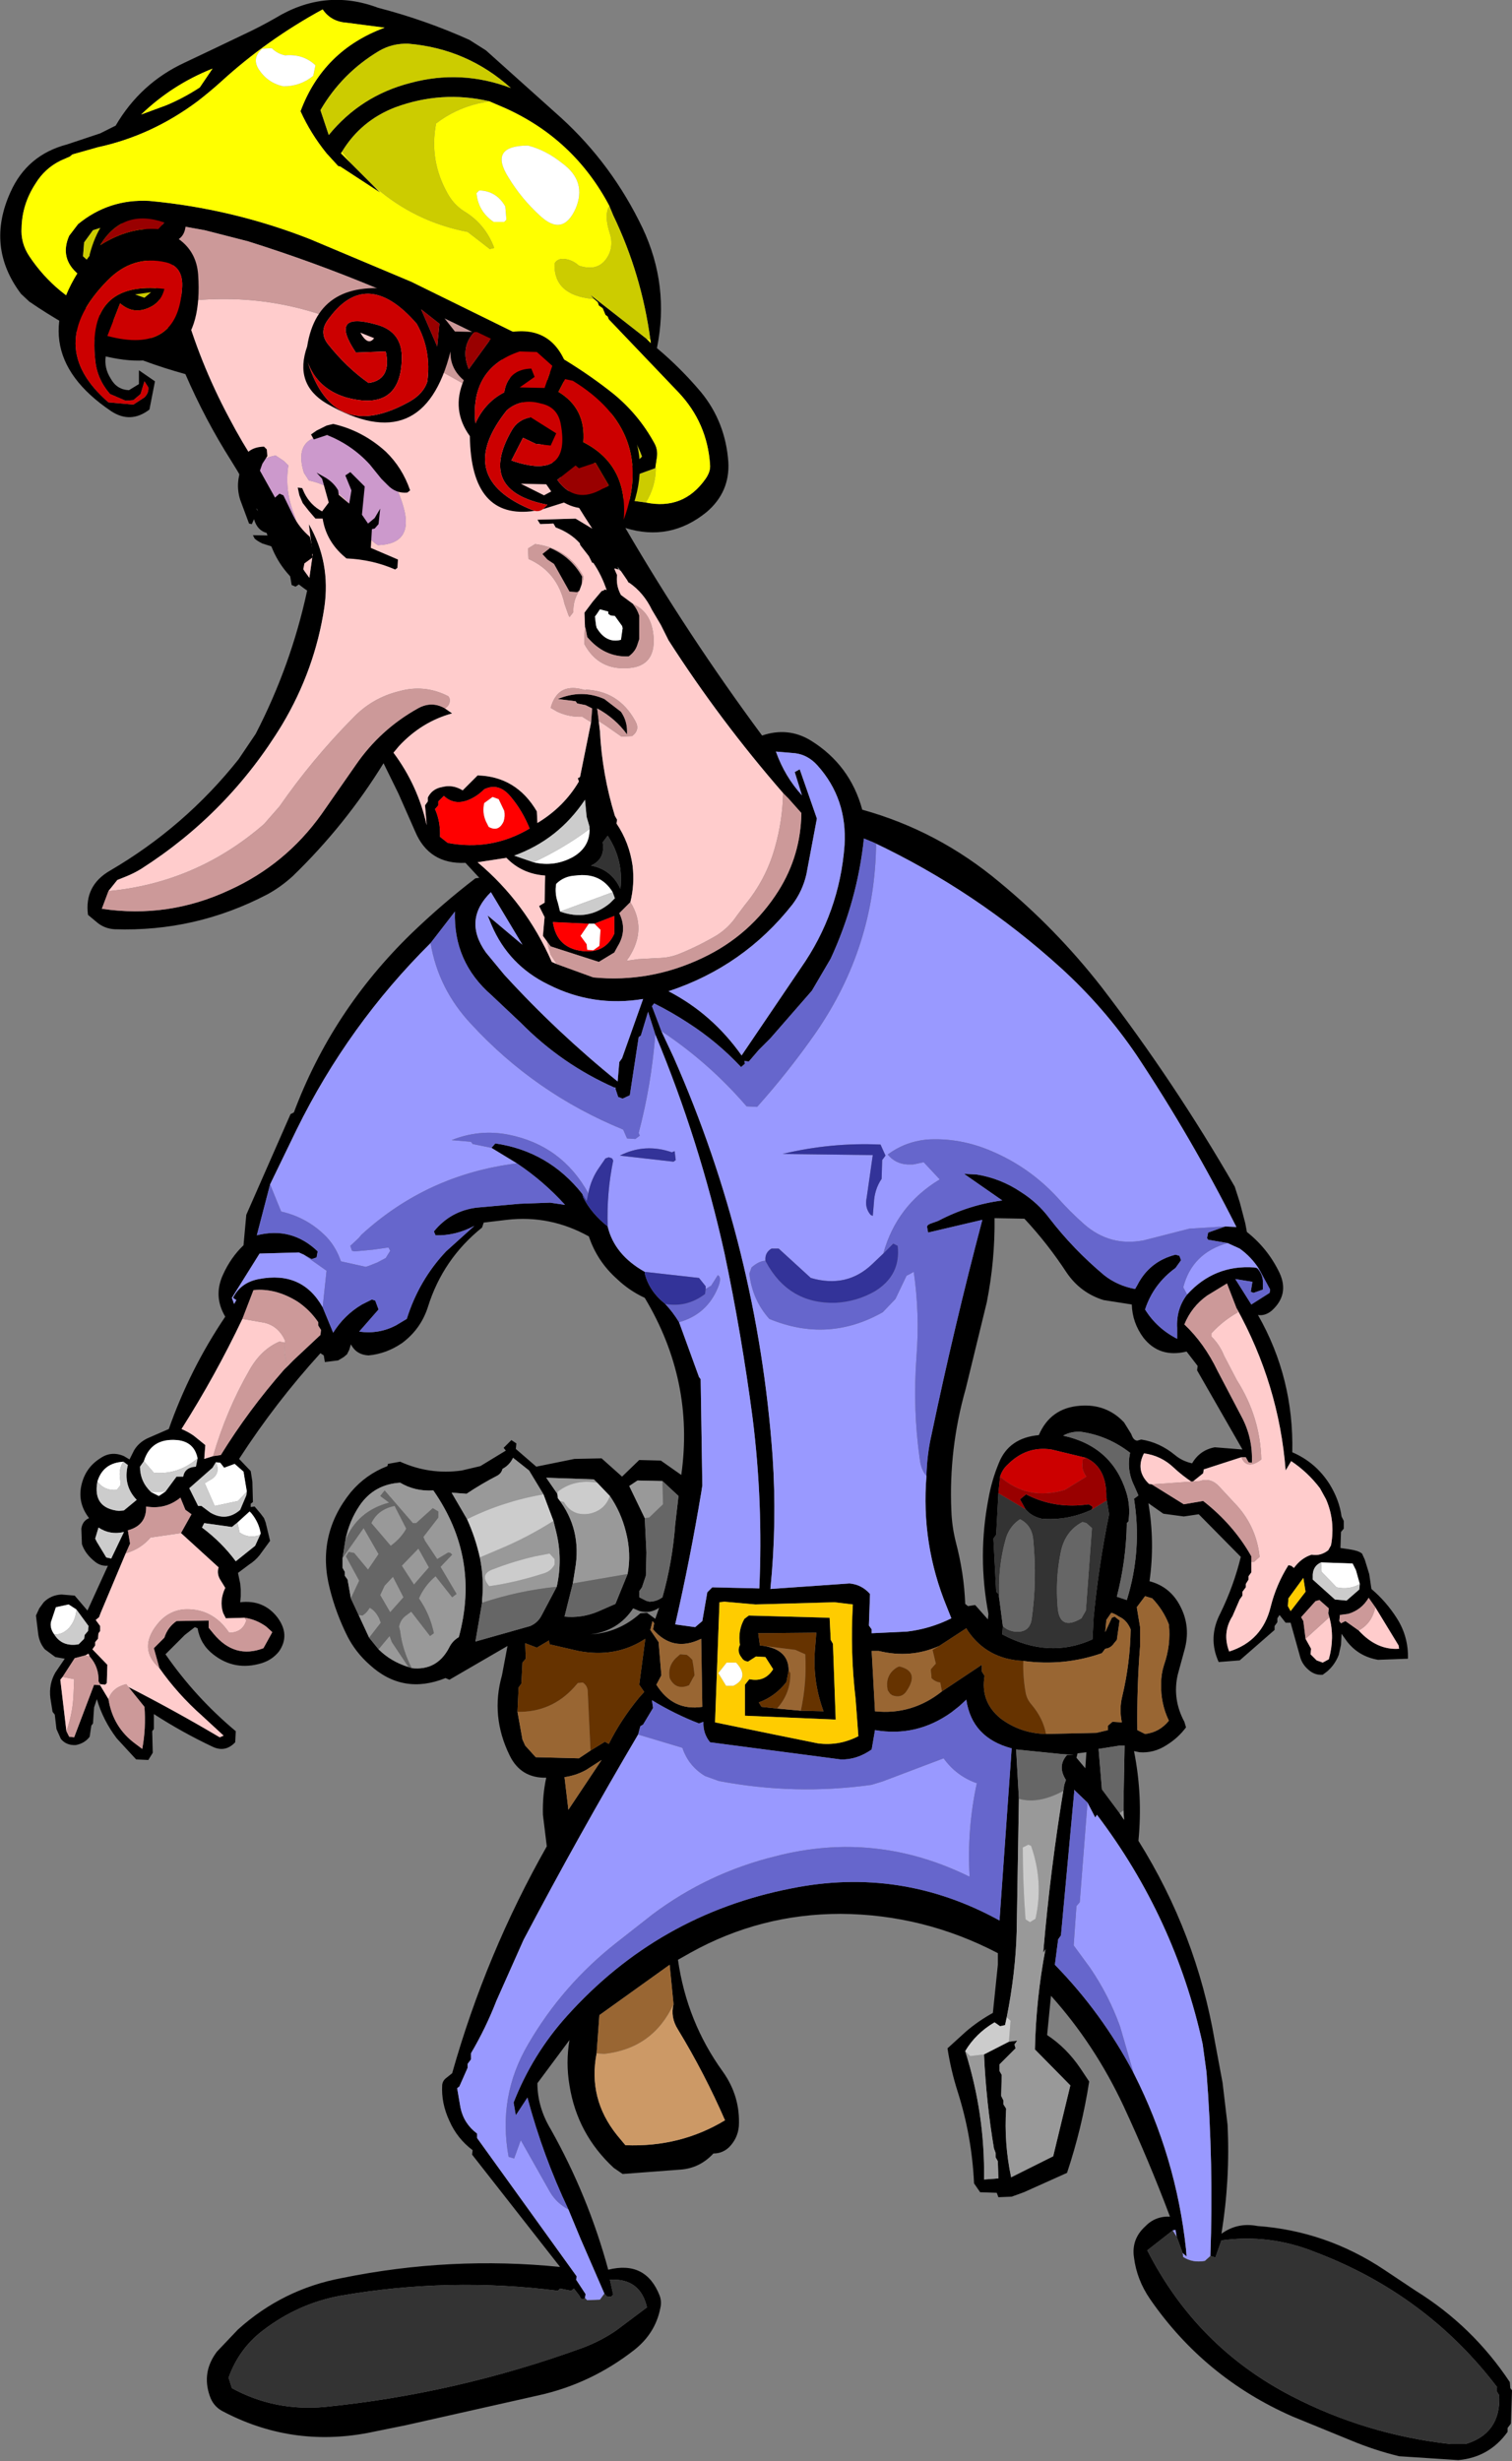 <?xml version="1.0" encoding="UTF-8" standalone="no"?>
<svg xmlns:xlink="http://www.w3.org/1999/xlink" height="222.35px" width="136.6px" xmlns="http://www.w3.org/2000/svg">
  <rect width="100%" height="100%" fill="#808080" stroke="none"/>
  <g transform="matrix(1.0, 0.0, 0.0, 1.0, 68.3, 111.15)">
    <path d="M-34.85 -94.65 L-33.95 -93.75 -37.55 -96.1 -37.75 -96.15 -38.8 -97.3 Q-40.25 -99.1 -41.15 -101.1 -39.1 -106.6 -33.55 -108.65 L-37.0 -109.1 Q-38.4 -109.2 -39.15 -110.3 -44.2 -107.55 -48.35 -103.75 -49.35 -102.85 -50.45 -102.0 -54.6 -98.9 -59.45 -97.85 L-61.75 -97.2 -62.0 -97.0 -62.8 -96.65 Q-64.25 -95.95 -65.1 -94.55 -66.3 -92.7 -66.35 -90.6 -66.45 -89.2 -65.65 -88.0 -63.25 -84.4 -59.2 -82.7 L-52.5 -79.65 Q-54.0 -84.05 -55.15 -88.6 -55.45 -89.8 -55.0 -91.05 -57.55 -91.15 -59.9 -90.35 L-60.7 -89.25 -60.8 -88.0 -58.65 -86.05 -59.35 -85.7 -61.2 -86.35 Q-62.95 -87.8 -62.05 -89.85 L-61.25 -90.9 Q-58.45 -93.2 -54.8 -93.0 -47.3 -92.3 -40.3 -89.55 L-31.15 -85.7 -22.2 -81.3 Q-16.85 -78.75 -12.85 -75.55 -10.6 -73.7 -9.2 -71.15 -8.85 -70.55 -8.95 -69.85 L-9.1 -68.85 -11.45 -68.0 -11.75 -68.3 -12.6 -68.3 -12.1 -68.55 -11.1 -69.15 -10.3 -69.9 Q-11.35 -72.8 -13.95 -74.4 L-17.6 -76.85 -19.5 -78.05 -12.9 -66.15 -9.95 -65.75 Q-6.55 -65.05 -4.55 -67.9 -4.1 -68.55 -4.15 -69.15 -4.4 -72.95 -7.0 -75.7 L-13.3 -82.3 -13.4 -82.55 -13.6 -82.7 -13.85 -83.3 -14.2 -83.55 -14.3 -83.85 -14.65 -84.15 -14.95 -84.5 -9.9 -80.55 -9.5 -80.15 -9.55 -80.5 Q-10.35 -86.4 -12.9 -91.7 L-13.25 -92.55 Q-16.45 -98.6 -22.7 -101.4 L-24.1 -102.0 Q-28.4 -103.0 -32.6 -101.45 -35.7 -100.25 -37.4 -97.45 L-37.5 -97.3 -36.55 -96.35 -34.85 -94.65 M-34.05 -106.55 Q-37.4 -104.55 -39.35 -101.2 L-38.6 -98.95 Q-35.7 -102.5 -31.25 -103.65 -26.65 -104.9 -22.15 -103.2 -26.1 -106.75 -31.4 -107.2 -32.85 -107.25 -34.05 -106.55 M-24.4 -106.6 L-17.6 -100.5 Q-13.0 -96.3 -10.25 -90.55 -7.8 -85.35 -8.95 -79.7 -6.8 -77.9 -4.95 -75.7 -2.75 -73.0 -2.5 -69.4 -2.35 -66.7 -4.45 -64.9 -7.75 -62.2 -11.8 -63.45 -6.15 -53.75 0.55 -44.7 2.9 -45.5 4.95 -44.25 8.5 -42.05 9.6 -38.0 16.45 -36.1 22.0 -31.45 27.1 -27.25 31.2 -22.0 37.8 -13.4 43.25 -3.95 L43.7 -2.55 44.2 -0.65 44.35 0.15 Q46.25 1.65 47.3 3.85 48.2 5.8 46.6 7.25 46.0 7.75 45.35 7.65 48.6 13.35 48.45 20.05 50.55 20.95 51.8 22.9 52.7 24.35 52.9 25.85 L53.1 26.25 53.1 26.95 52.85 27.25 52.8 28.7 53.5 28.8 53.8 28.85 54.05 28.9 54.2 28.95 54.25 28.95 54.5 29.05 54.6 29.1 54.75 29.2 55.0 29.75 55.4 31.05 55.6 32.4 Q56.95 33.55 57.9 35.05 58.95 36.7 58.9 38.7 L56.2 38.8 Q54.45 38.5 53.4 37.15 L52.9 36.45 52.85 37.45 52.65 38.35 Q52.3 39.25 51.6 39.85 L51.2 40.15 Q50.6 40.2 50.1 39.85 49.35 39.3 49.15 38.5 L48.3 35.45 47.85 35.45 47.3 34.75 47.1 35.05 47.1 35.4 46.85 35.75 46.85 36.1 43.7 38.85 41.8 39.0 Q40.8 36.8 41.95 34.6 43.15 32.15 43.8 29.5 L40.0 25.65 38.65 25.85 36.8 25.6 35.45 24.65 Q36.05 28.2 35.55 31.7 37.45 32.2 38.35 34.0 39.3 35.85 38.7 37.95 L38.1 40.15 Q37.6 42.35 38.7 44.4 L38.85 44.9 Q38.15 45.85 37.1 46.5 35.95 47.25 34.65 47.15 L34.15 47.05 Q34.95 51.05 34.55 55.15 39.8 63.55 41.45 73.25 L42.15 77.0 42.6 80.8 Q42.85 85.7 42.05 90.65 43.5 89.6 45.3 89.95 51.5 90.4 56.75 93.9 L59.6 95.8 Q64.75 99.0 68.1 104.05 L68.15 104.6 68.3 104.8 68.2 107.8 67.9 108.2 67.9 108.55 Q66.25 110.85 63.45 111.1 L58.1 110.75 Q55.85 110.2 53.7 109.3 L48.45 107.15 Q40.5 103.65 35.6 96.55 34.4 94.8 34.15 92.8 33.9 91.15 35.15 90.0 36.05 89.05 37.4 89.1 35.5 84.05 33.2 79.1 30.6 73.55 26.65 69.15 L26.3 72.7 Q28.05 73.85 29.3 75.7 L30.1 76.9 Q29.45 81.1 28.1 85.15 L24.2 86.9 23.1 87.3 21.9 87.35 21.75 86.95 20.25 86.9 19.7 86.1 Q19.5 81.8 18.2 77.75 17.6 75.85 17.3 73.9 L18.95 72.4 Q20.05 71.45 21.4 70.7 L21.85 66.35 21.85 65.3 Q15.15 61.8 7.65 61.75 0.4 61.75 -5.9 65.25 L-7.05 65.9 Q-6.25 71.5 -3.0 76.0 -1.4 78.25 -1.55 80.95 -1.65 82.05 -2.45 82.85 -3.05 83.4 -3.85 83.4 -5.05 84.7 -6.75 84.85 L-12.05 85.25 -12.85 84.7 Q-16.15 81.65 -16.85 77.25 -17.2 75.2 -16.85 73.15 L-19.75 77.05 Q-19.75 79.2 -18.55 81.2 -15.15 87.25 -13.35 93.9 -9.95 93.05 -8.7 96.25 -8.5 96.8 -8.65 97.4 -9.1 99.65 -11.0 101.15 -14.9 104.2 -19.65 105.25 L-31.65 107.95 -35.1 108.65 Q-42.05 109.95 -48.25 106.65 -49.05 106.2 -49.35 105.3 -50.1 103.15 -48.7 101.3 L-46.8 99.3 Q-42.75 95.65 -37.4 94.65 -27.6 92.65 -17.7 93.65 L-25.65 83.5 -25.6 83.1 Q-27.0 82.05 -27.7 80.45 -28.45 78.85 -28.35 77.2 -28.3 76.8 -27.95 76.55 L-27.45 76.15 Q-24.4 65.35 -18.9 55.65 L-19.25 52.8 Q-19.3 51.05 -18.95 49.45 -21.25 49.5 -22.25 47.45 -24.0 43.9 -22.95 40.2 L-22.45 37.55 -27.7 40.6 -28.05 40.45 Q-31.9 42.0 -34.9 39.25 -36.15 38.15 -36.9 36.7 -37.95 34.6 -38.5 32.4 -39.75 27.55 -36.6 23.65 -35.25 22.05 -33.3 21.3 L-33.25 21.1 -32.15 20.9 Q-29.5 22.1 -26.6 21.7 L-24.9 21.3 -22.6 19.9 -22.8 19.65 -22.1 18.95 -21.65 19.25 -21.7 19.75 -19.85 21.35 -16.4 20.65 -13.95 20.6 -12.1 22.25 -10.55 20.75 -8.6 20.8 -6.75 22.1 Q-5.55 13.6 -10.05 6.1 -11.45 5.45 -12.55 4.4 -14.35 2.8 -15.1 0.55 -18.6 -1.4 -22.5 -0.95 L-24.6 -0.7 -24.75 -0.25 Q-28.3 2.6 -29.65 6.95 -30.3 8.95 -32.0 10.2 -33.4 11.15 -35.0 11.3 -36.1 11.25 -36.6 10.3 L-36.75 10.8 -36.95 11.2 -37.25 11.45 -37.75 11.75 -38.95 11.9 -39.05 11.3 -39.35 11.1 Q-43.4 15.55 -46.7 20.65 L-45.65 21.75 -45.5 22.7 -45.45 24.55 -45.65 24.7 -45.65 25.0 -45.3 24.95 -44.75 25.6 -44.45 26.0 -44.3 26.4 -43.9 28.05 -44.85 29.35 Q-45.25 29.85 -45.8 30.2 L-46.8 30.95 -46.6 31.9 -46.55 32.45 -46.55 33.05 -46.6 33.6 Q-44.5 33.35 -43.25 34.95 -42.05 36.55 -43.1 38.05 -43.7 38.8 -44.65 39.1 -47.1 39.85 -49.05 38.3 -50.2 37.4 -50.45 35.95 L-50.7 35.85 -51.6 36.55 -53.35 38.3 Q-50.65 42.2 -47.0 45.25 L-47.05 46.25 Q-47.95 47.2 -49.1 46.65 -51.85 45.35 -54.4 43.7 L-54.4 45.05 -54.55 45.25 -54.5 47.2 -54.9 47.85 -56.0 47.8 -57.75 45.9 Q-59.0 44.25 -59.55 42.35 L-59.8 43.1 -59.9 44.55 -60.05 44.75 -60.2 45.75 Q-60.65 46.35 -61.45 46.5 -62.3 46.55 -62.8 45.95 L-63.2 45.05 -63.35 43.75 -63.55 43.5 -63.75 42.25 Q-63.9 41.0 -63.3 39.95 L-62.45 38.7 -63.3 38.55 -64.25 37.85 Q-64.75 37.25 -64.85 36.45 L-65.05 34.8 -64.75 34.15 -64.35 33.6 Q-63.7 32.95 -62.75 32.9 L-61.55 33.0 -60.4 34.35 -58.55 30.3 Q-59.2 30.35 -59.7 29.95 -60.6 29.25 -60.9 28.35 L-60.95 26.95 Q-60.85 26.25 -60.25 26.0 -61.3 24.65 -60.95 23.05 -60.6 21.45 -59.25 20.6 -58.25 19.9 -57.1 20.4 L-56.6 20.7 -56.2 19.9 Q-55.8 19.2 -55.0 18.8 L-53.05 17.95 Q-51.15 12.55 -47.95 7.8 -49.05 5.95 -48.15 4.0 -47.45 2.45 -46.3 1.35 L-46.05 -1.4 -42.05 -10.5 -41.75 -10.65 Q-38.3 -19.85 -31.15 -26.8 -28.35 -29.5 -25.35 -31.8 L-25.0 -31.85 -26.25 -33.2 Q-29.55 -33.05 -30.8 -36.05 L-32.3 -39.45 -33.65 -42.2 Q-37.1 -36.6 -41.85 -32.0 -42.95 -31.0 -44.15 -30.35 -50.65 -26.95 -57.95 -27.2 -58.8 -27.25 -59.45 -27.75 L-60.35 -28.5 Q-60.7 -31.15 -58.35 -32.5 -51.6 -36.45 -46.75 -42.55 L-45.2 -44.85 Q-42.0 -51.05 -40.55 -57.8 -42.95 -59.4 -43.9 -62.1 -45.2 -66.05 -47.4 -69.5 -49.75 -73.2 -51.55 -77.35 -59.15 -79.45 -65.65 -83.9 L-66.4 -84.6 Q-69.6 -88.85 -67.35 -93.8 -65.85 -97.15 -62.25 -98.1 L-59.25 -99.1 -57.85 -99.8 Q-55.6 -103.65 -51.6 -105.5 -48.85 -106.8 -46.25 -108.05 -44.85 -108.7 -43.45 -109.5 -38.95 -112.25 -34.15 -110.45 -29.9 -109.35 -25.9 -107.55 L-24.4 -106.6 M-19.95 -72.4 L-22.65 -77.9 Q-23.15 -78.85 -23.1 -79.85 -34.1 -85.65 -45.9 -89.35 L-49.8 -90.35 -53.7 -91.05 -51.8 -83.9 Q-50.3 -78.45 -47.6 -73.4 -46.45 -71.2 -45.1 -69.15 L-43.45 -66.2 -41.95 -62.0 Q-41.6 -60.7 -40.75 -59.5 L-40.35 -58.95 -40.05 -61.05 -40.4 -63.8 Q-38.4 -60.35 -39.0 -56.25 -39.85 -50.65 -42.8 -45.7 -47.65 -37.7 -55.55 -32.65 -56.2 -32.25 -56.95 -31.95 L-57.7 -31.65 -58.5 -30.65 -59.1 -29.05 Q-53.1 -28.15 -47.55 -30.75 -42.5 -33.05 -39.25 -37.6 L-36.15 -42.05 Q-33.95 -45.25 -30.55 -47.15 -29.3 -47.85 -28.1 -47.15 L-27.45 -46.7 Q-30.2 -45.95 -32.25 -43.75 L-32.75 -43.15 Q-30.55 -40.2 -29.75 -36.6 L-29.9 -38.4 -29.65 -38.75 -29.65 -39.1 Q-29.25 -39.9 -28.35 -40.05 -27.4 -40.3 -26.5 -39.75 L-25.15 -41.1 Q-21.65 -41.0 -19.8 -37.85 L-19.75 -36.8 Q-17.35 -38.25 -16.0 -40.55 L-16.1 -40.85 -15.9 -40.95 -14.9 -45.9 -14.8 -47.15 -15.4 -47.45 -16.15 -47.6 -16.3 -47.8 -17.9 -48.0 Q-15.75 -48.9 -13.7 -48.0 L-12.2 -46.85 Q-11.65 -46.05 -11.65 -45.1 L-11.65 -44.8 Q-12.7 -46.25 -14.35 -47.15 L-14.25 -46.35 -14.1 -45.1 Q-13.9 -41.2 -12.75 -37.45 L-12.55 -37.1 -12.6 -36.75 Q-11.45 -35.05 -11.15 -32.95 -10.95 -31.25 -11.35 -29.65 L-12.35 -28.65 Q-11.6 -27.1 -12.5 -25.65 L-12.8 -25.1 -14.2 -24.25 -18.55 -25.65 -19.25 -26.6 -19.1 -28.3 -19.6 -29.3 -19.1 -29.6 -19.05 -32.05 Q-21.15 -32.2 -22.55 -33.65 L-25.15 -33.25 Q-20.8 -29.6 -18.45 -24.25 L-18.0 -24.05 -14.7 -22.85 Q-9.6 -22.35 -4.85 -24.6 -0.5 -26.65 2.05 -30.7 4.05 -33.9 4.1 -37.7 L2.9 -39.05 2.45 -39.5 Q-3.25 -46.05 -7.9 -53.3 L-8.6 -54.7 -9.4 -56.05 Q-10.15 -57.6 -11.45 -58.5 L-11.5 -58.5 -11.65 -58.75 -12.2 -59.55 -12.5 -59.95 -12.45 -59.7 -12.8 -59.8 -12.75 -59.65 -12.55 -59.2 Q-12.65 -58.35 -12.3 -57.6 L-12.2 -57.4 -11.05 -56.55 -11.1 -56.55 Q-10.75 -56.15 -10.55 -55.55 L-10.55 -53.4 -10.75 -52.8 Q-10.95 -52.25 -11.5 -51.85 -13.7 -51.75 -15.25 -53.6 L-15.4 -54.4 -15.45 -54.5 -15.5 -55.8 -14.75 -56.8 -13.95 -57.75 -13.8 -57.8 -13.7 -57.85 -13.7 -57.9 -13.5 -57.85 Q-13.95 -59.2 -14.7 -60.3 L-14.8 -60.3 -15.1 -60.9 -15.8 -61.8 -15.9 -61.95 -15.9 -62.05 Q-16.75 -63.0 -18.1 -63.5 L-18.3 -63.85 -19.5 -63.8 -19.75 -64.2 -16.3 -64.3 -14.8 -63.4 Q-17.65 -67.75 -19.95 -72.4 M-15.95 -57.8 L-16.15 -57.65 -16.85 -57.7 -18.25 -60.2 -18.85 -60.6 -19.3 -61.1 -18.6 -61.65 Q-16.7 -60.85 -15.7 -59.05 L-15.75 -58.35 -15.95 -57.8 M-14.1 -56.1 L-14.4 -55.65 -14.55 -55.45 -14.45 -54.65 -14.4 -54.45 Q-13.55 -53.0 -12.2 -53.35 L-12.05 -54.4 -12.1 -54.6 -12.75 -55.5 -13.15 -55.55 -13.35 -55.7 -13.35 -55.9 -14.1 -56.1 M-15.05 -36.5 L-15.3 -37.35 -15.45 -38.9 Q-17.85 -35.3 -21.85 -33.85 L-20.1 -33.25 Q-18.2 -32.8 -16.5 -33.75 -14.9 -34.7 -15.05 -36.5 M-12.95 -30.55 Q-14.05 -32.35 -16.3 -32.05 -17.35 -32.0 -18.05 -31.3 -18.2 -30.45 -17.9 -29.6 L-17.7 -28.8 Q-15.2 -27.9 -13.2 -29.55 L-12.75 -30.0 -12.95 -30.55 M-14.9 -32.95 Q-13.05 -32.6 -12.25 -30.85 -11.95 -33.45 -13.4 -35.65 L-13.85 -35.05 Q-13.6 -33.55 -14.9 -32.95 M-14.6 -27.7 L-15.1 -27.7 -18.35 -27.85 Q-18.0 -25.35 -15.35 -25.2 -13.55 -25.15 -12.8 -26.8 L-12.8 -28.4 -14.6 -27.7 M-26.2 -38.8 Q-27.35 -38.45 -28.2 -39.25 L-28.7 -38.75 -28.7 -38.4 -29.0 -38.05 Q-28.5 -36.95 -28.55 -35.55 L-27.85 -35.0 Q-23.9 -34.25 -20.45 -36.3 -21.1 -37.9 -22.1 -39.1 -23.2 -40.5 -24.55 -39.85 -25.3 -39.1 -26.2 -38.8 M-24.25 -28.45 L-21.1 -25.8 -23.95 -30.55 Q-26.5 -28.05 -24.4 -25.1 L-22.75 -23.1 Q-18.0 -17.9 -12.5 -13.45 L-12.35 -15.2 -12.1 -15.55 -10.2 -20.9 Q-14.7 -20.15 -18.75 -22.2 -22.35 -23.95 -23.9 -27.6 L-24.25 -28.45 M-12.8 -12.9 Q-17.55 -15.0 -21.25 -18.75 L-23.9 -21.25 Q-27.35 -24.25 -27.2 -28.8 L-29.4 -25.95 Q-36.85 -18.55 -41.5 -9.1 L-43.9 -4.15 -45.1 0.45 Q-41.95 -0.35 -39.6 1.9 L-39.7 2.45 -40.15 2.6 -40.85 2.2 -41.3 2.0 -44.85 2.1 -47.35 6.1 -47.15 6.65 -46.95 6.3 -47.25 6.1 Q-46.55 4.7 -44.9 4.4 -41.0 3.65 -39.15 6.95 L-38.2 9.25 Q-37.2 7.65 -35.6 6.7 L-34.7 6.25 -34.4 6.35 -34.1 7.15 -35.85 9.15 Q-34.1 9.4 -32.55 8.6 L-31.55 8.0 Q-30.45 4.5 -28.0 1.9 L-25.45 -0.4 Q-27.15 0.5 -28.95 0.45 L-29.1 0.1 Q-27.6 -1.75 -25.25 -2.05 L-21.35 -2.4 -18.6 -2.5 -17.25 -2.3 Q-19.2 -4.45 -21.6 -6.05 L-23.9 -7.45 -23.55 -7.85 Q-18.75 -7.15 -15.7 -3.3 L-15.6 -2.95 Q-14.85 -1.5 -13.4 -0.35 -12.8 2.2 -10.05 3.75 L-10.05 3.9 Q-9.65 5.5 -8.2 6.65 -7.5 7.4 -6.95 8.3 L-5.15 13.25 -5.0 13.45 -4.85 23.05 -4.95 23.7 Q-5.95 29.7 -7.3 35.6 L-5.5 35.85 -4.85 35.3 -4.4 32.7 -3.95 32.25 0.3 32.35 Q0.65 24.65 -0.3 17.0 -1.3 9.4 -2.85 2.05 -5.1 -8.1 -9.1 -17.7 L-9.75 -19.75 -10.4 -17.6 -10.6 -17.45 -11.4 -12.2 -12.05 -11.9 -12.45 -12.05 -12.7 -12.8 -12.7 -12.9 -12.8 -12.9 M10.6 -35.05 L9.75 -35.4 Q9.15 -29.75 6.75 -24.55 L5.05 -21.65 1.3 -17.35 0.25 -16.3 -0.65 -15.25 -1.05 -15.3 -1.0 -15.05 -1.35 -14.75 Q-3.5 -17.05 -6.15 -18.75 -7.6 -19.7 -9.2 -20.5 L-9.4 -20.25 -8.55 -18.0 -7.45 -15.65 Q0.15 1.55 1.5 20.45 1.9 26.4 1.3 32.4 L8.45 31.9 Q9.55 32.0 10.3 32.85 L10.2 35.7 10.45 36.05 10.45 36.4 13.65 36.25 Q15.75 36.0 17.65 35.05 L17.25 34.05 Q14.9 28.35 15.4 22.2 15.45 20.25 15.85 18.5 17.9 8.7 20.45 -0.95 L15.55 0.2 15.45 -0.35 15.55 -0.5 15.75 -0.6 16.45 -0.85 Q19.2 -2.3 22.25 -2.7 L18.8 -5.1 19.9 -5.05 Q22.1 -4.7 23.95 -3.45 25.45 -2.5 26.5 -1.1 28.65 1.7 31.45 4.05 32.65 5.0 34.25 5.3 L34.45 4.95 Q35.55 2.8 37.9 2.2 L38.25 2.3 38.4 2.7 37.9 3.4 Q35.9 4.85 35.15 7.15 36.2 8.85 38.05 9.8 L38.05 8.85 Q37.95 7.1 38.95 5.8 41.4 3.1 45.0 3.35 L45.25 3.4 Q45.8 3.95 45.8 4.75 L45.8 5.35 44.95 5.65 44.7 5.55 44.85 4.65 43.3 4.4 44.75 6.7 46.4 5.65 46.45 5.35 45.45 3.5 Q44.75 2.4 43.7 1.65 L42.6 1.15 40.85 0.85 40.75 0.7 40.85 0.2 42.4 -0.35 43.4 -0.3 Q39.35 -8.35 34.4 -15.8 31.45 -20.15 27.55 -23.7 19.9 -30.65 10.6 -35.05 M-1.3 -15.8 L4.05 -23.7 Q7.55 -28.7 8.0 -34.8 8.25 -39.0 5.55 -42.0 4.7 -42.95 3.55 -43.1 L1.8 -43.25 Q2.6 -41.0 4.15 -39.3 L3.5 -41.4 3.95 -41.65 5.5 -37.2 4.55 -32.15 Q4.2 -30.65 3.3 -29.45 -1.1 -23.85 -7.9 -21.6 -3.95 -19.55 -1.3 -15.8 M21.55 -1.1 Q21.6 2.7 20.85 6.5 L18.95 14.3 Q17.4 19.75 17.65 25.35 17.7 26.75 18.05 28.15 18.8 31.0 18.9 33.75 L19.15 33.95 19.8 33.85 20.95 35.15 21.0 34.65 Q20.0 29.45 21.0 24.25 21.3 22.55 21.95 21.0 22.85 18.75 25.55 18.5 26.6 16.05 29.25 15.85 31.65 15.65 33.25 17.35 L33.9 18.4 Q34.1 19.0 34.45 19.0 L34.8 18.9 Q36.45 19.15 37.85 20.3 38.5 20.85 39.4 21.05 40.1 19.85 41.45 19.6 L43.95 19.8 39.85 12.65 39.9 12.25 38.9 10.95 Q36.45 11.55 35.0 9.7 34.0 8.35 33.95 6.7 L31.4 6.3 Q29.3 5.65 28.05 3.8 26.35 1.2 24.25 -1.05 L21.55 -1.1 M43.4 7.0 L42.55 4.8 40.75 5.9 Q39.35 6.9 38.7 8.5 40.5 10.2 41.7 12.7 L43.85 16.8 Q44.9 18.75 44.8 21.0 L44.5 20.95 44.25 20.5 43.85 20.5 40.45 21.6 40.4 21.95 39.4 22.75 Q38.5 22.15 37.75 21.45 36.6 20.35 35.05 20.15 34.25 21.7 35.5 22.9 L35.75 22.95 38.65 24.75 40.4 24.45 Q43.15 26.6 44.75 29.45 L44.75 29.95 44.75 30.9 44.5 31.25 44.5 31.55 44.25 31.95 44.25 32.25 43.95 32.65 43.95 33.0 43.7 33.35 43.05 34.85 Q42.1 36.35 42.75 38.05 45.75 37.1 46.5 34.0 47.0 32.0 48.1 30.25 L48.35 30.3 48.6 30.5 Q49.25 29.6 50.2 29.3 51.0 29.45 51.7 28.9 L51.95 28.45 Q52.35 26.25 51.5 24.3 L50.95 23.3 Q49.85 21.85 48.35 20.85 L47.85 21.7 Q47.25 13.95 43.4 7.0 M54.55 31.95 L54.2 30.7 53.9 30.1 51.05 30.0 Q50.35 30.3 50.3 31.1 L50.3 31.55 52.3 33.35 53.35 33.45 54.5 32.45 54.55 31.95 M55.95 34.05 L55.35 33.2 Q54.7 34.3 53.5 34.65 L52.75 34.75 52.7 35.3 52.85 35.5 53.25 35.3 54.45 36.15 Q56.1 37.95 58.1 37.8 L58.05 37.5 55.95 34.05 M51.8 34.95 L51.7 34.6 51.75 34.15 50.9 33.4 50.55 33.5 49.25 34.95 49.45 35.3 49.65 36.9 50.15 37.8 50.1 38.3 50.65 38.85 51.2 39.05 51.75 38.75 Q52.3 36.8 51.8 34.95 M48.3 34.4 L49.65 32.65 49.45 31.4 48.1 33.25 48.05 33.95 48.3 34.4 M27.75 18.55 Q32.15 19.5 33.45 23.65 33.85 24.9 33.65 26.3 L33.5 26.45 Q33.45 29.8 32.6 33.1 L33.5 33.4 Q34.9 28.9 34.15 24.25 L34.55 23.95 34.2 23.15 Q33.45 21.65 33.8 20.1 31.8 18.55 29.35 18.2 28.45 18.15 27.75 18.55 M24.35 25.2 L23.85 24.3 24.4 23.85 Q27.0 25.2 30.05 24.75 L30.3 24.9 Q30.5 25.0 30.3 25.25 28.1 26.25 25.8 26.05 24.9 25.85 24.35 25.2 M31.65 24.15 Q31.7 21.4 29.8 20.55 L26.7 19.8 Q24.45 19.45 22.75 21.15 22.25 21.6 22.05 22.25 L21.9 23.75 21.7 27.5 21.45 27.85 21.7 32.65 21.9 32.85 22.0 33.45 22.3 35.75 22.25 36.5 Q26.45 38.75 30.4 36.95 L30.5 35.0 Q30.95 30.3 31.9 25.65 L31.65 24.15 M16.55 37.55 Q13.95 38.7 11.1 38.0 L10.45 38.0 10.75 43.45 Q14.1 43.8 16.8 41.65 L20.4 39.25 20.4 39.85 20.65 40.25 Q20.25 42.6 22.1 44.1 23.9 45.45 26.2 45.5 L30.75 45.4 31.8 45.15 31.8 44.75 32.2 44.4 33.05 44.45 Q32.8 43.2 33.1 42.05 33.8 39.1 33.85 36.05 33.5 35.2 32.8 34.9 32.45 34.65 32.1 34.55 L31.65 35.2 31.55 36.3 32.15 35.0 32.4 34.9 32.85 35.25 32.6 37.0 32.35 37.3 Q32.05 37.75 31.55 37.8 L31.25 38.2 Q27.8 39.4 24.15 38.9 20.9 38.75 19.15 36.2 L19.0 35.95 16.55 37.55 M6.95 37.35 L7.2 44.2 -1.0 43.85 -1.0 41.05 -0.6 40.55 Q0.8 40.85 1.55 39.65 L0.85 38.55 0.0 38.5 -0.7 38.95 Q-1.1 38.95 -1.3 38.6 -1.75 38.05 -1.45 37.45 -1.65 36.15 -1.05 35.1 L-0.65 34.8 6.65 35.0 6.75 37.0 6.95 37.35 M4.05 43.4 L6.1 43.45 Q5.05 40.6 5.35 37.6 L5.45 36.35 0.2 36.4 0.35 37.5 Q2.95 37.75 2.95 39.75 L2.75 40.8 Q1.75 42.1 0.25 42.65 L0.5 43.05 1.9 43.2 4.05 43.4 M7.1 33.6 L-0.05 33.8 -2.85 33.55 -3.3 33.6 -3.7 44.45 1.65 45.55 5.6 46.35 Q7.5 46.6 9.25 45.7 L9.0 42.35 Q8.5 38.1 8.75 33.8 L7.1 33.6 M-16.95 88.45 Q-19.25 83.6 -20.65 78.35 L-21.7 79.95 -21.9 78.8 Q-20.2 74.45 -17.1 71.0 -8.85 61.8 3.2 59.45 13.1 57.45 22.0 62.35 L23.1 46.8 Q19.5 45.85 19.0 42.4 L18.35 43.0 17.65 43.55 Q14.5 45.8 10.75 45.15 L10.45 46.9 Q9.1 47.85 7.65 47.8 L-4.15 46.25 Q-4.8 45.45 -4.75 44.4 L-5.15 44.55 Q-7.35 43.7 -9.4 42.45 L-9.3 43.15 -10.2 44.65 -10.45 44.8 -10.65 45.55 Q-16.05 54.7 -21.0 64.1 L-23.45 69.6 Q-24.4 72.05 -25.75 74.35 L-25.75 74.9 -26.05 75.3 -26.05 75.65 -26.8 77.35 -27.0 77.5 -26.7 79.25 Q-26.4 80.7 -25.2 81.6 L-25.2 82.0 -16.2 94.5 -16.25 94.8 -15.4 96.1 -15.45 96.45 Q-15.75 96.75 -15.95 96.25 L-16.45 95.6 -16.7 95.8 -17.7 95.6 -17.9 95.8 Q-27.75 94.55 -37.55 96.25 -41.35 96.95 -44.5 99.35 -46.7 101.0 -47.65 103.65 L-47.35 104.6 Q-43.5 106.7 -39.0 106.3 -27.05 105.1 -15.65 100.95 -14.05 100.35 -12.65 99.4 L-9.85 97.3 Q-10.45 94.65 -13.2 94.8 L-12.9 96.15 -13.1 96.35 -13.5 96.3 -13.7 96.05 -15.85 91.1 -16.95 88.45 M35.8 33.25 L35.15 33.05 34.4 34.05 34.7 35.85 34.7 37.55 Q34.4 41.3 34.45 45.15 L35.15 45.5 Q36.45 45.35 37.3 44.3 36.55 42.75 36.6 40.95 36.6 40.1 36.85 39.3 37.5 37.45 37.3 35.6 36.8 34.3 35.8 33.25 M27.85 50.1 L28.0 49.65 Q27.2 48.4 28.1 47.4 L28.7 47.4 27.45 47.3 23.5 46.9 23.75 51.35 23.55 63.35 Q23.45 67.1 22.65 71.1 L22.5 71.8 22.05 71.9 21.55 71.55 Q19.85 72.55 18.9 74.15 20.7 79.85 20.6 85.75 L21.9 85.65 21.85 84.1 21.65 83.75 21.65 83.35 21.5 82.95 Q20.8 78.8 20.6 74.45 L22.85 73.3 23.6 73.2 23.35 73.55 23.45 73.9 22.0 75.35 22.0 75.95 22.2 76.3 22.15 78.2 22.35 78.6 22.35 78.95 22.6 79.35 Q22.4 82.5 23.05 85.55 L26.85 83.65 28.4 77.25 25.2 74.0 Q25.3 69.4 26.15 64.95 L25.95 65.25 Q26.6 57.6 27.85 50.1 M29.05 47.25 L28.95 47.65 29.75 48.6 29.85 47.15 29.05 47.25 M33.2 52.4 L33.2 51.85 33.3 46.55 32.85 46.55 30.95 46.85 31.25 50.5 32.85 52.65 33.25 53.25 33.2 52.4 M-14.3 22.85 L-14.65 22.5 -18.95 22.35 -17.95 23.8 -17.9 24.2 Q-15.7 27.0 -16.35 30.65 L-16.55 31.9 -17.3 34.9 Q-15.75 35.05 -14.3 34.45 L-12.7 33.75 -11.6 31.05 Q-11.25 29.2 -11.75 27.25 -12.2 25.45 -13.2 24.0 L-14.3 22.85 M-8.45 22.65 L-10.7 22.6 -11.45 23.1 -10.05 26.0 -9.9 29.1 -9.95 31.2 -10.3 32.25 -10.55 32.6 -10.55 33.15 -9.85 33.5 -9.75 33.5 -9.65 33.55 Q-9.0 33.55 -8.45 33.15 -7.55 29.95 -7.3 26.6 L-7.0 24.0 -8.45 22.65 M-31.1 39.55 Q-28.85 39.8 -27.75 37.75 -27.45 37.1 -26.85 36.75 -24.9 29.6 -29.15 23.5 -30.8 23.6 -32.15 22.8 -34.5 22.95 -35.8 24.85 -36.75 26.25 -37.1 28.0 L-37.35 29.6 -37.35 30.5 -37.15 30.85 -37.15 31.2 -36.9 31.55 -36.6 33.25 -35.9 34.75 -34.95 36.8 -34.1 37.85 Q-33.0 38.95 -31.4 39.45 L-31.1 39.55 M-19.2 23.85 L-20.5 21.7 -21.95 20.55 Q-22.25 21.2 -22.9 21.55 -23.0 21.95 -23.35 22.15 -24.8 22.9 -26.15 23.8 L-27.5 23.7 -26.1 26.1 Q-25.35 27.75 -24.95 29.55 -24.55 31.5 -24.75 33.45 L-24.75 33.65 -25.35 37.15 -20.4 35.75 Q-19.7 35.45 -19.35 34.75 L-18.0 32.2 Q-17.45 29.7 -18.05 27.25 L-18.3 26.25 -19.2 23.85 M-14.95 47.0 L-13.65 46.2 -13.3 46.4 Q-12.2 44.2 -10.55 42.2 L-10.1 41.7 -10.55 41.05 -10.0 36.9 Q-12.65 38.65 -16.05 38.0 L-18.65 37.4 -18.7 37.05 -19.8 37.7 -20.85 37.3 -20.8 38.7 -21.1 39.05 -21.2 40.95 -21.45 41.3 -21.55 43.5 -21.1 46.0 -20.85 46.55 -19.9 47.6 -16.0 47.7 -14.95 47.0 M-11.1 34.15 Q-12.45 36.2 -14.95 36.5 -12.4 36.35 -10.45 34.6 L-9.85 34.55 -9.1 35.1 -8.75 34.1 Q-9.6 34.65 -10.5 34.4 L-11.1 34.15 M-8.8 37.2 L-8.55 40.2 -9.0 41.05 Q-7.5 43.45 -4.85 43.05 L-4.95 36.9 Q-7.5 38.15 -9.3 36.05 L-9.2 35.5 -9.35 35.3 -9.55 36.1 -8.8 37.2 M-15.35 48.75 Q-16.25 49.25 -17.3 49.4 L-16.95 52.35 -13.95 47.85 -15.35 48.75 M-14.4 74.35 Q-15.2 78.45 -12.55 81.75 L-11.8 82.65 Q-6.85 82.85 -2.8 80.4 -4.65 76.15 -7.05 72.2 -7.75 71.1 -7.45 69.9 L-7.8 66.35 -14.15 70.9 -14.4 74.35 M28.8 50.6 L28.75 50.55 28.75 50.7 27.55 63.7 27.3 64.05 27.0 66.35 Q31.25 70.7 34.1 76.1 L34.15 76.2 Q37.95 83.7 38.85 92.05 L38.9 92.7 38.55 92.4 38.0 90.9 37.9 90.3 37.65 90.35 35.35 92.15 Q39.8 100.9 48.45 105.35 55.15 108.8 62.75 109.65 L64.1 109.65 Q67.3 108.7 67.15 105.25 L66.9 104.85 66.95 104.5 Q60.55 96.1 50.5 92.3 46.4 90.65 42.05 91.25 L41.5 92.8 41.05 92.65 Q41.35 84.35 40.7 76.05 L40.35 73.5 Q37.85 62.1 30.8 52.8 L30.65 53.05 29.95 51.7 28.8 50.6 M-49.1 -104.95 Q-52.75 -103.5 -55.55 -100.8 L-53.25 -101.65 Q-51.7 -102.3 -50.25 -103.25 L-49.1 -104.95 M-41.75 11.7 L-39.35 9.45 -39.3 9.0 -39.55 8.6 -39.55 8.3 Q-40.3 7.2 -41.4 6.45 -43.4 5.2 -45.4 5.4 L-46.4 8.0 Q-48.85 13.15 -51.9 17.95 -51.3 18.2 -50.8 18.55 L-49.75 19.4 -49.85 20.65 -49.05 20.4 -48.35 20.3 Q-45.85 16.25 -42.65 12.6 L-41.75 11.7 M-55.3 20.85 L-55.65 21.35 Q-55.65 22.7 -54.65 23.65 L-53.95 24.0 -53.35 23.6 -52.35 22.25 -51.75 22.25 Q-51.6 21.4 -50.6 21.35 L-50.45 20.6 Q-50.75 19.1 -52.3 18.95 -54.65 18.75 -55.3 20.85 M-59.5 22.7 Q-59.95 25.1 -57.55 25.35 L-57.1 25.3 -55.95 24.35 Q-57.2 23.05 -56.75 21.2 L-57.15 20.9 -57.55 20.95 Q-59.05 21.2 -59.5 22.7 M-48.8 20.95 L-49.1 21.45 -51.2 23.3 -50.4 24.9 -50.1 24.9 -49.3 25.5 Q-47.85 26.35 -46.6 25.25 L-46.05 23.95 -46.0 23.6 -46.3 21.8 -47.1 21.1 -48.05 21.45 -48.4 21.0 -48.8 20.95 M-51.95 27.35 L-51.0 25.65 -51.55 25.25 -52.0 24.15 Q-53.35 25.25 -55.1 24.95 -55.05 26.65 -56.75 27.1 L-56.55 28.3 -56.95 29.2 -59.2 34.55 -59.35 34.95 -59.65 35.2 -59.25 35.75 -59.25 36.2 -59.4 36.4 -59.45 36.9 -59.7 37.2 -59.7 37.5 -59.95 37.85 -58.6 39.25 -58.65 40.9 -58.8 41.05 -59.25 41.0 -59.4 40.75 Q-59.35 39.45 -60.2 38.5 L-60.3 38.25 -60.6 38.4 -61.55 38.65 -62.65 40.35 -62.85 40.6 -62.3 45.25 -62.05 45.75 -61.6 45.8 -59.8 41.05 -59.25 41.1 -58.5 42.35 Q-58.1 44.9 -56.05 46.4 L-55.45 46.85 Q-55.1 45.0 -55.25 43.05 L-56.7 41.25 Q-52.5 43.4 -48.45 45.8 L-48.1 45.65 -50.05 43.85 Q-52.25 41.9 -53.9 39.55 L-54.4 37.75 -53.45 36.8 Q-53.15 35.85 -52.35 35.3 L-49.45 35.25 -49.45 35.9 -49.0 36.45 Q-47.1 38.75 -44.5 37.75 L-43.7 36.3 -44.25 35.8 Q-45.15 35.15 -46.2 35.0 L-47.9 35.05 -48.15 34.55 Q-48.5 33.45 -47.95 32.3 L-48.35 31.65 Q-48.75 31.05 -48.55 30.45 L-51.95 27.35 M-44.75 27.4 Q-44.9 26.4 -45.6 25.55 L-45.75 25.4 -46.85 26.4 -47.35 26.8 -49.85 26.45 -50.05 26.85 Q-48.25 28.2 -47.0 29.9 L-45.25 28.5 -44.75 27.4 M-59.7 27.85 L-59.55 28.15 -58.7 29.55 -58.25 29.65 -57.1 27.25 Q-58.35 27.55 -59.4 26.85 L-59.7 27.85 M-61.4 34.25 L-62.1 33.8 -63.25 34.05 -63.7 35.4 Q-63.8 35.95 -63.4 36.5 -62.7 37.65 -61.2 37.4 L-61.15 37.35 -60.7 36.9 -60.65 36.55 -60.35 36.2 -60.3 35.75 -61.4 34.25" fill="#000000" fill-rule="evenodd" stroke="none"/>
    <path d="M-59.2 -82.7 Q-63.25 -84.4 -65.65 -88.0 -66.45 -89.2 -66.35 -90.6 -66.3 -92.7 -65.1 -94.55 -64.25 -95.95 -62.8 -96.65 L-62.0 -97.0 -61.75 -97.2 -59.45 -97.85 Q-54.6 -98.9 -50.45 -102.0 -49.35 -102.85 -48.35 -103.75 -44.2 -107.55 -39.15 -110.3 -38.4 -109.2 -37.0 -109.1 L-33.55 -108.65 Q-39.1 -106.6 -41.15 -101.1 -40.25 -99.1 -38.8 -97.3 L-37.75 -96.15 -37.55 -96.1 -33.95 -93.75 -34.85 -94.65 Q-31.3 -91.35 -26.55 -90.3 L-26.05 -90.2 -24.05 -88.65 -23.65 -88.75 Q-24.45 -90.9 -26.35 -92.05 -27.3 -92.65 -27.85 -93.65 -29.55 -96.65 -28.9 -100.0 -27.2 -101.3 -25.1 -101.8 L-24.1 -102.0 -22.7 -101.4 Q-16.45 -98.6 -13.25 -92.55 -13.75 -91.7 -13.2 -90.05 -12.9 -89.1 -13.25 -88.25 -14.05 -86.5 -16.0 -87.15 -16.55 -87.65 -17.25 -87.75 -17.9 -87.85 -18.2 -87.35 -18.3 -84.5 -14.8 -84.15 L-14.65 -84.15 -14.3 -83.85 -14.2 -83.55 -13.85 -83.3 -13.6 -82.7 -13.4 -82.55 -13.3 -82.3 -7.0 -75.7 Q-4.4 -72.95 -4.15 -69.15 -4.1 -68.55 -4.55 -67.9 -6.55 -65.05 -9.95 -65.75 -9.05 -67.2 -9.05 -68.95 L-9.1 -68.85 -8.95 -69.85 Q-8.85 -70.55 -9.2 -71.15 -10.6 -73.7 -12.85 -75.55 -16.85 -78.75 -22.2 -81.3 L-31.15 -85.7 -40.3 -89.55 Q-47.3 -92.3 -54.8 -93.0 -58.45 -93.2 -61.25 -90.9 L-62.05 -89.85 Q-62.95 -87.8 -61.2 -86.35 -60.5 -84.45 -59.2 -82.7 M-36.55 -96.35 L-37.5 -97.3 -37.4 -97.45 -36.55 -96.35 M-16.3 -92.3 Q-15.25 -94.75 -17.5 -96.4 -19.0 -97.6 -20.6 -98.0 -24.2 -98.0 -22.35 -95.1 -21.2 -93.2 -19.5 -91.65 -17.45 -89.75 -16.3 -92.3 M-9.55 -80.5 L-9.5 -80.15 -9.9 -80.55 -9.55 -80.5 M-25.0 -93.95 L-25.25 -93.7 Q-25.1 -92.05 -23.7 -91.1 L-22.75 -91.1 -22.55 -91.3 -22.65 -92.5 Q-23.45 -93.9 -25.0 -93.95 M-49.1 -104.95 L-50.25 -103.25 Q-51.7 -102.3 -53.25 -101.65 L-55.55 -100.8 Q-52.75 -103.5 -49.1 -104.95 M-39.8 -105.25 Q-40.9 -106.3 -42.55 -106.15 -43.25 -106.3 -43.75 -106.8 L-44.6 -106.75 Q-45.6 -105.9 -44.9 -104.85 -44.1 -103.65 -42.7 -103.35 -41.15 -103.35 -40.0 -104.3 L-39.8 -105.25" fill="#ffff00" fill-rule="evenodd" stroke="none"/>
    <path d="M-51.8 -83.9 Q-42.55 -85.05 -34.35 -80.55 -27.9 -77.6 -21.95 -73.75 L-19.95 -72.4 Q-17.65 -67.75 -14.8 -63.4 L-16.3 -64.3 -19.75 -64.2 -19.5 -63.8 -18.3 -63.85 -18.1 -63.5 Q-16.75 -63.0 -15.9 -62.05 L-15.9 -61.95 -15.8 -61.8 -15.1 -60.9 -14.8 -60.3 -14.7 -60.3 Q-13.95 -59.2 -13.5 -57.85 L-13.7 -57.9 -13.7 -57.85 -13.8 -57.8 -13.95 -57.75 -14.75 -56.8 -15.5 -55.8 -15.45 -54.5 -15.5 -53.85 -15.5 -52.95 Q-14.2 -50.55 -11.45 -50.8 -9.1 -51.0 -9.25 -53.55 -9.4 -55.8 -11.05 -56.55 L-12.2 -57.4 -12.3 -57.6 Q-12.65 -58.35 -12.55 -59.2 L-12.75 -59.65 -12.8 -59.8 -12.45 -59.7 -12.2 -59.55 -11.65 -58.75 -11.6 -58.65 -11.5 -58.5 -11.45 -58.5 Q-10.15 -57.6 -9.4 -56.05 L-8.6 -54.7 -7.9 -53.3 Q-3.25 -46.05 2.45 -39.5 2.4 -37.0 1.7 -34.55 0.9 -31.7 -1.0 -29.4 L-1.75 -28.4 Q-2.45 -27.35 -3.55 -26.65 -5.25 -25.65 -7.0 -24.95 -7.9 -24.6 -8.9 -24.6 L-10.65 -24.5 -11.7 -24.35 -11.45 -24.7 Q-9.85 -27.25 -11.35 -29.65 -10.95 -31.25 -11.15 -32.95 -11.45 -35.05 -12.6 -36.75 L-12.55 -37.1 -12.75 -37.45 Q-13.9 -41.2 -14.1 -45.1 L-14.25 -46.35 -14.2 -46.0 -13.65 -45.65 -12.15 -44.6 -11.2 -44.65 Q-10.45 -45.2 -10.9 -46.0 -12.4 -48.75 -15.45 -48.85 L-15.2 -48.75 -15.8 -48.9 Q-17.95 -49.4 -18.55 -47.2 L-17.95 -46.85 Q-16.85 -46.35 -15.7 -46.4 L-14.9 -45.9 -15.9 -40.95 -16.1 -40.85 -16.0 -40.55 Q-17.35 -38.25 -19.75 -36.8 L-19.8 -37.85 Q-21.65 -41.0 -25.15 -41.1 L-26.5 -39.75 Q-27.4 -40.3 -28.35 -40.05 -29.25 -39.9 -29.65 -39.1 L-29.65 -38.75 -29.9 -38.4 -29.75 -36.6 Q-30.55 -40.2 -32.75 -43.15 L-32.25 -43.75 Q-30.2 -45.95 -27.45 -46.7 L-28.1 -47.15 Q-27.55 -47.5 -27.7 -48.1 L-27.8 -48.25 Q-29.95 -49.35 -32.25 -48.7 -34.7 -48.1 -36.45 -46.25 -40.1 -42.55 -43.05 -38.3 L-44.45 -36.7 Q-50.55 -31.4 -58.5 -30.65 L-57.7 -31.65 -56.95 -31.95 Q-56.2 -32.25 -55.55 -32.65 -47.65 -37.7 -42.8 -45.7 -39.85 -50.65 -39.0 -56.25 -38.4 -60.35 -40.4 -63.8 L-40.05 -61.05 -40.35 -58.95 -40.75 -59.5 Q-41.6 -60.7 -41.95 -62.0 -41.15 -63.15 -41.7 -64.6 -42.6 -66.8 -42.25 -69.1 L-42.65 -69.5 -43.4 -70.0 Q-44.5 -69.8 -45.1 -69.15 -46.45 -71.2 -47.6 -73.4 -50.3 -78.45 -51.8 -83.9 M-18.0 -24.05 L-18.45 -24.25 Q-20.8 -29.6 -25.15 -33.25 L-22.55 -33.65 Q-21.15 -32.2 -19.05 -32.05 L-19.1 -29.6 -19.6 -29.3 -19.1 -28.3 -19.25 -26.6 -18.55 -25.65 -18.9 -26.1 -18.55 -24.9 -18.0 -24.05 M-15.75 -58.35 L-15.65 -58.65 -15.6 -58.8 -15.6 -59.1 Q-16.95 -61.6 -19.95 -62.0 L-20.6 -61.6 -20.55 -60.65 Q-17.95 -59.5 -17.3 -56.6 L-16.95 -55.6 -16.85 -55.4 -16.5 -55.85 Q-16.55 -56.9 -15.95 -57.8 L-15.75 -58.35 M-35.15 -63.0 Q-34.85 -62.3 -34.15 -61.9 -30.9 -62.0 -31.85 -65.35 -32.45 -67.5 -33.9 -69.25 -35.55 -71.15 -37.8 -71.8 -41.95 -72.1 -40.85 -68.45 L-40.4 -67.75 Q-36.65 -66.9 -35.15 -63.0 M43.85 20.5 Q44.3 21.6 45.45 20.85 L45.65 20.7 Q45.55 16.85 43.45 13.55 L42.3 11.35 Q41.9 10.35 41.15 9.6 L41.15 9.3 Q42.2 8.15 43.55 7.4 L43.4 7.0 Q47.25 13.95 47.85 21.7 L48.35 20.85 Q49.85 21.85 50.95 23.3 L51.5 24.3 Q52.35 26.25 51.95 28.45 L51.7 28.9 Q51.0 29.45 50.2 29.3 49.25 29.6 48.6 30.5 L48.35 30.3 48.1 30.25 Q47.0 32.0 46.5 34.0 45.75 37.1 42.75 38.05 42.1 36.35 43.05 34.85 L43.7 33.35 43.95 33.0 43.95 32.65 44.25 32.25 44.25 31.95 44.5 31.55 44.5 31.25 44.75 30.9 44.75 29.95 45.0 29.95 45.5 29.5 Q45.2 26.65 43.2 24.6 L41.9 23.2 Q41.1 22.3 40.1 22.65 L35.75 22.95 35.5 22.9 Q34.25 21.7 35.05 20.15 36.6 20.35 37.75 21.45 38.5 22.15 39.4 22.75 L40.4 21.95 40.45 21.6 43.85 20.5 M54.45 36.15 Q55.65 35.5 55.95 34.05 L58.05 37.5 58.1 37.8 Q56.1 37.95 54.45 36.15 M49.65 36.9 L51.8 34.95 Q52.3 36.8 51.75 38.75 L51.2 39.05 50.65 38.85 50.1 38.3 50.15 37.8 49.65 36.9 M-46.4 8.0 L-44.4 8.35 Q-43.15 8.65 -42.55 9.95 -42.7 11.25 -42.3 12.2 L-41.75 11.7 -42.65 12.6 -42.3 12.2 Q-42.75 11.2 -42.55 10.15 L-43.05 10.05 Q-44.7 10.75 -45.75 12.6 -47.85 16.25 -49.05 20.4 L-49.85 20.65 -49.75 19.4 -50.8 18.55 Q-51.3 18.2 -51.9 17.95 -48.85 13.15 -46.4 8.0 M-56.95 29.2 L-56.85 29.15 Q-55.55 28.75 -54.7 27.75 L-51.95 27.35 -48.55 30.45 Q-48.75 31.05 -48.35 31.65 L-47.95 32.3 Q-48.5 33.45 -48.15 34.55 L-47.9 35.05 -46.2 35.0 -46.05 35.25 Q-46.4 36.35 -47.6 36.35 -49.15 34.05 -51.8 34.25 -53.2 34.45 -54.1 35.6 -55.85 37.8 -53.9 39.55 -52.25 41.9 -50.05 43.85 L-48.1 45.65 -48.45 45.8 Q-52.5 43.4 -56.7 41.25 L-56.9 41.0 Q-58.15 41.3 -58.5 42.35 L-59.25 41.1 -59.25 41.0 -58.8 41.05 -58.65 40.9 -58.6 39.25 -59.95 37.85 -59.7 37.5 -59.7 37.2 -59.45 36.9 -59.4 36.4 -59.25 36.2 -59.25 35.75 -59.65 35.2 -59.35 34.95 -59.2 34.55 -56.95 29.2 M-62.3 45.25 L-62.85 40.6 -62.65 40.35 -61.6 40.55 -61.65 41.75 Q-61.7 43.55 -62.3 45.25 M-60.6 38.4 L-60.3 38.25 -60.2 38.5 -60.6 38.4" fill="#ffcccc" fill-rule="evenodd" stroke="none"/>
    <path d="M48.3 34.4 L48.05 33.95 48.1 33.25 49.45 31.4 49.65 32.65 48.3 34.4 M6.95 37.35 L6.75 37.0 6.65 35.0 -0.65 34.8 -1.05 35.1 Q-1.65 36.15 -1.45 37.45 -1.75 38.05 -1.3 38.6 -1.1 38.95 -0.7 38.95 L0.0 38.5 0.85 38.55 1.55 39.65 Q0.8 40.85 -0.6 40.55 L-1.0 41.05 -1.0 43.85 7.2 44.2 6.95 37.35 M7.1 33.6 L8.75 33.8 Q8.5 38.1 9.0 42.35 L9.25 45.7 Q7.5 46.6 5.6 46.35 L1.65 45.55 -3.7 44.45 -3.3 33.6 -2.85 33.55 -0.05 33.8 7.1 33.6 M-1.8 39.05 L-2.65 39.05 -3.4 40.0 -2.7 41.15 -2.05 41.15 Q-0.55 40.4 -1.8 39.05" fill="#ffcc00" fill-rule="evenodd" stroke="none"/>
    <path d="M-15.1 -27.7 L-15.85 -26.6 -15.3 -25.85 -15.25 -25.35 -14.7 -25.3 -14.15 -25.7 -14.05 -27.15 -14.6 -27.7 -12.8 -28.4 -12.8 -26.8 Q-13.55 -25.15 -15.35 -25.2 -18.0 -25.35 -18.35 -27.85 L-15.1 -27.7 M-26.2 -38.8 Q-25.3 -39.1 -24.55 -39.85 -23.2 -40.5 -22.1 -39.1 -21.1 -37.9 -20.45 -36.3 -23.9 -34.25 -27.85 -35.0 L-28.55 -35.55 Q-28.5 -36.95 -29.0 -38.05 L-28.7 -38.4 -28.7 -38.75 -28.2 -39.25 Q-27.35 -38.45 -26.2 -38.8 M-23.25 -38.95 L-23.8 -39.15 -24.55 -38.6 Q-24.75 -37.75 -24.4 -36.95 L-24.15 -36.45 Q-23.25 -35.95 -22.8 -36.95 -22.65 -37.45 -22.75 -37.9 L-23.25 -38.95" fill="#ff0000" fill-rule="evenodd" stroke="none"/>
    <path d="M-16.3 -92.3 Q-17.45 -89.75 -19.5 -91.65 -21.2 -93.2 -22.35 -95.1 -24.2 -98.0 -20.6 -98.0 -19.0 -97.6 -17.5 -96.4 -15.25 -94.75 -16.3 -92.3 M-25.0 -93.95 Q-23.45 -93.9 -22.65 -92.5 L-22.55 -91.3 -22.75 -91.1 -23.7 -91.1 Q-25.1 -92.05 -25.25 -93.7 L-25.0 -93.95 M-14.1 -56.1 L-13.35 -55.9 -13.35 -55.7 -13.15 -55.55 -12.75 -55.5 -12.1 -54.6 -12.05 -54.4 -12.2 -53.35 Q-13.55 -53.0 -14.4 -54.45 L-14.45 -54.65 -14.55 -55.45 -14.4 -55.65 -14.1 -56.1 M-20.1 -33.25 Q-17.4 -34.5 -15.05 -36.25 L-15.05 -36.5 Q-14.9 -34.7 -16.5 -33.75 -18.2 -32.8 -20.1 -33.25 M-17.7 -28.8 L-17.9 -29.6 Q-18.2 -30.45 -18.05 -31.3 -17.35 -32.0 -16.3 -32.05 -14.05 -32.35 -12.95 -30.55 L-17.7 -28.8 M-14.6 -27.7 L-14.05 -27.15 -14.15 -25.7 -14.7 -25.3 -15.25 -25.35 -15.3 -25.85 -15.85 -26.6 -15.1 -27.7 -14.6 -27.7 M-23.25 -38.95 L-22.75 -37.9 Q-22.65 -37.45 -22.8 -36.95 -23.25 -35.95 -24.15 -36.45 L-24.4 -36.95 Q-24.75 -37.75 -24.55 -38.6 L-23.8 -39.15 -23.25 -38.95 M51.05 30.0 L53.9 30.1 54.2 30.7 54.55 31.95 Q53.6 32.5 52.45 32.25 L51.1 30.85 51.05 30.0 M-1.8 39.05 Q-0.55 40.4 -2.05 41.15 L-2.7 41.15 -3.4 40.0 -2.65 39.05 -1.8 39.05 M-39.8 -105.25 L-40.0 -104.3 Q-41.15 -103.35 -42.7 -103.35 -44.1 -103.65 -44.9 -104.85 -45.6 -105.9 -44.6 -106.75 L-43.75 -106.8 Q-43.25 -106.3 -42.55 -106.15 -40.9 -106.3 -39.8 -105.25 M-54.65 23.65 L-53.35 23.6 -53.95 24.0 -54.65 23.65 M-50.45 20.6 Q-52.2 22.1 -54.4 21.9 L-55.3 20.85 Q-54.65 18.75 -52.3 18.95 -50.75 19.1 -50.45 20.6 M-59.5 22.7 Q-59.05 21.2 -57.55 20.95 L-57.15 20.9 Q-57.6 21.55 -57.45 22.45 L-57.4 23.0 -57.75 23.45 Q-58.85 23.55 -59.5 22.7 M-48.8 20.95 L-48.4 21.0 -48.05 21.45 -47.1 21.1 -46.3 21.8 -46.0 23.6 -46.8 24.45 -48.9 24.9 -49.8 22.85 -49.4 22.6 Q-48.3 22.05 -48.8 20.95 M-46.85 26.4 L-45.75 25.4 -45.6 25.55 Q-44.9 26.4 -44.75 27.4 L-44.9 27.55 Q-45.85 27.85 -46.65 27.3 L-46.85 26.4 M-63.4 36.5 Q-63.8 35.95 -63.7 35.4 L-63.25 34.05 -62.1 33.8 -61.4 34.25 Q-61.45 35.2 -62.05 35.9 -62.65 36.55 -63.4 36.5" fill="#ffffff" fill-rule="evenodd" stroke="none"/>
    <path d="M-14.9 -32.95 Q-13.6 -33.55 -13.85 -35.05 L-13.4 -35.65 Q-11.95 -33.45 -12.25 -30.85 -13.05 -32.6 -14.9 -32.95 M30.3 25.25 L31.7 24.4 31.65 24.15 31.9 25.65 Q30.95 30.3 30.5 35.0 L30.4 36.95 Q26.45 38.75 22.25 36.5 L22.3 35.75 Q22.7 36.15 23.35 36.25 24.7 36.4 24.9 35.15 25.4 31.65 25.05 28.0 24.95 26.65 23.85 26.1 22.95 26.7 22.6 27.75 21.8 30.5 22.0 33.45 L21.9 32.85 21.7 32.65 21.45 27.85 21.7 27.5 21.9 23.75 24.35 25.2 Q24.9 25.85 25.8 26.05 28.1 26.25 30.3 25.25 M-13.7 96.05 L-13.5 96.3 -13.1 96.35 -12.9 96.15 -13.2 94.8 Q-10.45 94.65 -9.85 97.3 L-12.65 99.4 Q-14.05 100.35 -15.65 100.95 -27.05 105.1 -39.0 106.3 -43.5 106.7 -47.35 104.6 L-47.65 103.65 Q-46.7 101.0 -44.5 99.35 -41.35 96.95 -37.55 96.25 -27.75 94.55 -17.9 95.8 L-17.7 95.6 -16.7 95.8 -16.45 95.6 -15.95 96.25 Q-15.75 96.75 -15.45 96.45 L-15.25 96.65 -14.1 96.6 -13.7 96.05 M30.35 26.9 L29.85 26.45 29.5 26.35 Q27.85 27.2 27.5 29.25 27.05 31.55 27.25 34.0 27.4 36.25 29.4 35.05 L29.8 34.35 30.35 26.9 M41.05 92.65 L41.5 92.8 42.05 91.25 Q46.4 90.65 50.5 92.3 60.55 96.1 66.95 104.5 L66.9 104.85 67.15 105.25 Q67.3 108.7 64.1 109.65 L62.75 109.65 Q55.15 108.8 48.45 105.35 39.8 100.9 35.35 92.15 L37.65 90.35 38.0 90.9 38.55 92.4 38.6 92.75 Q39.45 93.3 40.55 93.1 L41.05 92.65" fill="#333333" fill-rule="evenodd" stroke="none"/>
    <path d="M-24.25 -28.45 L-23.9 -27.6 Q-22.35 -23.95 -18.75 -22.2 -14.7 -20.15 -10.2 -20.9 L-12.1 -15.55 -12.35 -15.2 -12.5 -13.45 Q-18.0 -17.9 -22.75 -23.1 L-24.4 -25.1 Q-26.5 -28.05 -23.95 -30.55 L-21.1 -25.8 -24.25 -28.45 M-29.4 -25.95 Q-28.7 -21.8 -25.75 -18.65 -19.95 -12.35 -12.0 -9.1 L-11.65 -8.3 -10.9 -8.25 -10.5 -8.55 -10.6 -8.8 Q-9.45 -13.15 -9.1 -17.7 -5.1 -8.1 -2.85 2.05 -1.3 9.4 -0.3 17.0 0.65 24.65 0.3 32.35 L-3.95 32.25 -4.4 32.7 -4.85 35.3 -5.5 35.85 -7.3 35.6 Q-5.95 29.7 -4.95 23.7 L-4.85 23.05 -5.0 13.45 -5.15 13.25 -6.95 8.3 Q-4.45 7.6 -3.45 5.2 -3.05 4.25 -3.45 4.05 L-4.05 5.0 -4.55 5.3 -4.55 5.05 -5.15 4.3 -10.05 3.75 Q-12.8 2.2 -13.4 -0.35 -13.5 -3.4 -12.9 -6.3 L-13.0 -6.5 -13.3 -6.6 -13.6 -6.5 -14.15 -5.7 Q-14.9 -4.65 -15.15 -3.35 -17.55 -7.7 -22.4 -8.65 -25.0 -9.15 -27.5 -8.15 L-25.75 -8.0 -25.6 -7.8 -23.9 -7.45 -21.6 -6.05 Q-29.7 -5.05 -35.65 0.4 L-35.9 0.7 -36.65 1.4 -36.5 1.85 -36.25 1.9 -34.6 1.75 -33.2 1.55 -33.05 1.85 -33.45 2.5 -34.2 2.9 -34.95 3.2 -35.25 3.3 -37.5 2.8 Q-37.95 1.5 -38.8 0.6 -40.5 -1.15 -42.9 -1.7 L-43.9 -4.15 -41.5 -9.1 Q-36.85 -18.55 -29.4 -25.95 M-12.7 -12.8 L-12.8 -12.9 -12.7 -12.9 -12.7 -12.8 M-40.85 2.2 L-38.8 3.65 -39.15 6.95 Q-41.0 3.65 -44.9 4.4 -46.55 4.7 -47.25 6.1 L-46.95 6.3 -47.15 6.65 -47.35 6.1 -44.85 2.1 -41.3 2.0 -40.85 2.2 M-8.55 -18.0 Q-4.25 -15.15 -0.85 -11.2 L0.1 -11.15 Q3.0 -14.4 5.4 -17.85 10.75 -25.6 10.85 -34.9 L10.6 -35.05 Q19.9 -30.65 27.55 -23.7 31.45 -20.15 34.4 -15.8 39.35 -8.35 43.4 -0.3 L42.4 -0.35 39.15 -0.15 35.05 0.9 Q32.0 1.5 29.65 -0.55 28.35 -1.7 27.2 -3.0 24.7 -5.7 21.3 -7.15 18.4 -8.4 15.4 -8.2 13.45 -8.0 11.9 -6.85 12.6 -6.0 13.7 -5.95 L14.2 -5.95 15.15 -6.15 16.6 -4.6 Q12.7 -2.25 11.5 2.1 L10.5 3.05 Q8.2 5.25 4.95 4.3 L2.05 1.65 1.4 1.65 Q0.8 2.0 0.85 2.7 L0.85 2.75 Q0.3 2.75 -0.4 3.35 L-0.6 3.9 Q-0.35 6.25 1.2 8.0 6.5 10.2 11.45 7.4 L12.6 6.2 13.6 4.1 13.9 3.95 14.25 3.75 Q14.8 7.5 14.5 11.4 14.15 16.15 14.8 20.7 14.9 21.6 15.4 22.2 14.9 28.35 17.25 34.05 L17.65 35.05 Q15.75 36.0 13.65 36.25 L10.45 36.4 10.45 36.05 10.2 35.7 10.3 32.85 Q9.55 32.0 8.45 31.9 L1.3 32.4 Q1.9 26.4 1.5 20.45 0.15 1.55 -7.45 -15.65 L-8.55 -18.0 M42.6 1.15 L43.7 1.65 Q44.75 2.4 45.45 3.5 L45.25 3.4 45.0 3.35 Q41.4 3.1 38.95 5.8 L38.6 5.15 Q39.4 2.05 42.6 1.15 M-7.35 -7.15 L-7.6 -7.05 Q-10.05 -7.9 -12.3 -6.75 L-7.45 -6.2 -7.25 -6.35 -7.35 -7.15 M-1.3 -15.8 Q-3.95 -19.55 -7.9 -21.6 -1.1 -23.85 3.3 -29.45 4.2 -30.65 4.55 -32.15 L5.5 -37.2 3.95 -41.65 3.5 -41.4 4.15 -39.3 Q2.6 -41.0 1.8 -43.25 L3.55 -43.1 Q4.7 -42.95 5.55 -42.0 8.25 -39.0 8.0 -34.8 7.55 -28.7 4.05 -23.7 L-1.3 -15.8 M11.7 -6.75 L11.25 -7.75 Q6.75 -7.95 2.4 -6.9 L10.55 -6.8 10.0 -2.95 Q9.8 -2.05 10.35 -1.4 L10.55 -1.3 10.65 -2.45 Q10.7 -3.7 11.35 -4.65 L11.4 -6.35 11.7 -6.75 M-10.65 45.55 L-6.65 46.75 Q-6.1 48.4 -4.6 49.3 L-3.35 49.75 Q3.5 51.05 10.4 50.1 L11.4 49.8 16.95 47.7 Q18.1 49.3 19.95 49.95 19.05 54.1 19.3 58.4 10.8 54.2 1.75 56.55 -4.35 58.05 -9.35 61.8 L-12.6 64.35 Q-17.5 68.2 -20.6 73.55 -23.35 78.25 -22.35 83.7 L-21.85 83.85 -21.25 82.2 -18.6 86.9 Q-18.0 87.9 -16.95 88.45 L-15.85 91.1 -13.7 96.05 -14.1 96.6 -15.25 96.65 -15.45 96.45 -15.4 96.1 -16.25 94.8 -16.2 94.5 -25.2 82.0 -25.2 81.6 Q-26.4 80.7 -26.7 79.25 L-27.0 77.5 -26.8 77.35 -26.05 75.65 -26.05 75.3 -25.75 74.9 -25.75 74.35 Q-24.4 72.05 -23.45 69.6 L-21.0 64.1 Q-16.05 54.7 -10.65 45.55 M28.75 50.7 L28.75 50.55 28.8 50.6 28.75 50.7 M29.95 51.7 L30.65 53.05 30.8 52.8 Q37.85 62.1 40.35 73.5 L40.7 76.05 Q41.35 84.35 41.05 92.65 L40.55 93.1 Q39.45 93.3 38.6 92.75 L38.55 92.4 38.9 92.7 38.85 92.05 Q37.95 83.7 34.15 76.2 L34.1 76.1 32.9 71.95 Q31.9 69.15 30.2 66.65 L28.7 64.6 28.95 61.05 29.25 60.7 29.95 51.7 M37.65 90.35 L37.9 90.3 38.0 90.9 37.65 90.35" fill="#9999ff" fill-rule="evenodd" stroke="none"/>
    <path d="M-14.4 74.35 L-13.7 74.4 Q-9.3 73.9 -7.45 69.9 -7.75 71.1 -7.05 72.2 -4.65 76.15 -2.8 80.4 -6.85 82.85 -11.8 82.65 L-12.55 81.75 Q-15.2 78.45 -14.4 74.35" fill="#cc9966" fill-rule="evenodd" stroke="none"/>
    <path d="M16.55 37.55 L15.95 37.9 16.25 39.15 16.15 39.25 15.8 39.65 15.8 39.85 15.85 40.25 15.85 40.45 Q16.2 40.8 16.65 40.85 L16.8 41.65 Q14.1 43.8 10.75 43.45 L10.45 38.0 11.1 38.0 Q13.95 38.7 16.55 37.55 M26.2 45.5 Q25.95 44.1 24.9 42.85 24.45 42.35 24.35 41.7 24.1 40.25 24.15 38.9 27.8 39.4 31.25 38.2 L31.55 37.8 Q32.05 37.75 32.35 37.3 L32.6 37.0 32.85 35.25 32.4 34.9 32.15 35.0 31.55 36.3 31.65 35.2 32.1 34.55 Q32.45 34.65 32.8 34.9 33.5 35.2 33.85 36.05 33.8 39.1 33.1 42.05 32.8 43.2 33.05 44.45 L32.2 44.4 31.8 44.75 31.8 45.15 30.75 45.4 26.2 45.5 M0.35 37.5 L3.55 37.9 4.45 38.3 Q4.6 40.85 4.05 43.4 L1.9 43.2 Q3.15 41.8 3.1 40.0 L2.95 39.75 Q2.95 37.75 0.35 37.5 M12.1 41.85 L12.3 42.0 Q13.1 42.3 13.55 41.7 14.85 39.85 12.95 39.4 12.75 39.45 12.5 39.65 11.65 40.35 11.9 41.55 L12.1 41.85 M35.8 33.25 Q36.8 34.3 37.3 35.6 37.5 37.45 36.85 39.3 36.6 40.1 36.6 40.95 36.55 42.75 37.3 44.3 36.45 45.35 35.15 45.5 L34.45 45.15 Q34.4 41.3 34.7 37.55 L34.7 35.85 34.4 34.05 35.15 33.05 35.8 33.25 M-21.55 43.5 Q-18.5 43.55 -16.45 41.3 L-16.1 40.9 -15.65 40.85 Q-15.2 41.15 -15.2 41.7 L-14.95 47.0 -16.0 47.7 -19.9 47.6 -20.85 46.55 -21.1 46.0 -21.55 43.5 M-8.8 37.2 L-9.55 36.1 -9.35 35.3 -9.2 35.5 -9.3 36.05 Q-7.5 38.15 -4.95 36.9 L-4.85 43.05 Q-7.5 43.45 -9.0 41.05 L-8.55 40.2 -8.8 37.2 M-15.35 48.75 L-13.95 47.85 -16.95 52.35 -17.3 49.4 Q-16.25 49.25 -15.35 48.75 M-6.05 38.5 L-6.25 38.35 -6.85 38.3 -7.25 38.65 Q-8.0 39.4 -7.8 40.45 -7.25 41.6 -6.05 41.1 L-5.7 40.45 -5.55 40.2 -5.65 39.4 -5.75 38.8 -6.05 38.5 M-7.45 69.9 Q-9.3 73.9 -13.7 74.4 L-14.4 74.35 -14.15 70.9 -7.8 66.35 -7.45 69.9" fill="#996633" fill-rule="evenodd" stroke="none"/>
    <path d="M23.75 51.35 Q25.3 51.8 27.25 50.9 L27.75 50.65 27.85 50.1 Q26.6 57.6 25.95 65.25 L26.15 64.95 Q25.3 69.4 25.2 74.0 L28.4 77.25 26.85 83.65 23.05 85.55 Q22.4 82.5 22.6 79.35 L22.35 78.95 22.35 78.6 22.15 78.2 22.2 76.3 22.0 75.95 22.0 75.35 23.45 73.9 23.35 73.55 23.6 73.2 22.85 73.3 23.0 71.4 22.65 71.1 Q23.45 67.1 23.55 63.35 L23.75 51.35 M20.6 74.45 Q20.8 78.8 21.5 82.95 L21.65 83.35 21.65 83.75 21.85 84.1 21.9 85.65 20.6 85.75 Q20.7 79.85 18.9 74.15 L19.35 74.6 20.6 74.45 M32.85 52.65 L33.2 52.4 33.25 53.25 32.85 52.65 M-17.95 23.8 L-18.95 22.35 -14.65 22.5 -14.3 22.85 -14.35 22.8 Q-16.4 22.45 -17.9 23.6 L-17.95 23.8 M-13.2 24.0 Q-12.2 25.45 -11.75 27.25 -11.25 29.2 -11.6 31.05 L-16.55 31.9 -16.35 30.65 Q-15.7 27.0 -17.9 24.2 L-17.7 24.45 -17.35 24.55 Q-16.6 25.85 -15.05 25.6 -13.65 25.3 -13.2 24.0 M-8.45 22.65 L-8.4 24.75 -9.65 25.95 -10.05 26.0 -11.45 23.1 -10.7 22.6 -8.45 22.65 M-31.1 39.55 Q-31.95 37.9 -32.15 36.2 L-32.25 35.8 Q-32.1 35.1 -31.55 34.75 L-31.15 34.45 -29.45 36.65 -29.1 36.4 Q-29.45 34.7 -30.45 33.25 -29.95 32.1 -28.95 31.25 L-27.45 33.15 -27.05 32.85 -28.5 30.4 -27.45 29.3 -27.6 29.15 -27.8 29.1 -28.8 29.7 -29.9 28.05 -30.05 27.7 -28.7 25.95 -28.7 25.4 -29.2 25.1 -30.7 26.45 -31.0 26.45 -33.55 23.5 -33.95 24.0 -33.15 24.6 Q-36.0 25.35 -37.1 28.0 -36.75 26.25 -35.8 24.85 -34.5 22.95 -32.15 22.8 -30.8 23.6 -29.15 23.5 -24.9 29.6 -26.85 36.75 -27.45 37.1 -27.75 37.75 -28.85 39.8 -31.1 39.55 M-37.35 29.6 L-35.45 26.9 -34.1 29.25 -35.05 30.65 -36.3 29.15 -36.8 29.05 -37.05 29.45 -35.85 31.65 -36.6 33.25 -36.9 31.55 -37.15 31.2 -37.15 30.85 -37.35 30.5 -37.35 29.6 M-35.9 34.75 L-35.55 34.8 Q-35.15 34.55 -34.9 34.1 -34.4 34.35 -34.05 35.05 L-33.9 35.45 -34.95 36.8 -35.9 34.75 M-34.1 37.85 L-33.1 36.65 -32.9 37.2 -31.4 39.45 Q-33.0 38.95 -34.1 37.85 M-26.1 26.1 L-27.5 23.7 -26.15 23.8 Q-24.8 22.9 -23.35 22.15 -23.0 21.95 -22.9 21.55 -22.25 21.2 -21.95 20.55 L-20.5 21.7 -19.2 23.85 Q-22.9 24.5 -26.1 26.1 M-18.3 26.25 L-18.05 27.25 Q-17.45 29.7 -18.0 32.2 -21.45 32.55 -24.75 33.65 L-24.75 33.45 Q-24.55 31.5 -24.95 29.55 L-23.3 28.85 Q-20.65 27.75 -18.3 26.25 M-19.05 30.95 Q-18.5 30.75 -18.2 30.2 L-18.2 29.7 -18.65 29.2 -19.95 29.45 Q-21.9 29.9 -23.7 30.6 -25.05 31.05 -24.1 32.15 -21.65 31.8 -19.05 30.95 M-31.6 26.95 Q-32.05 27.8 -33.0 28.5 L-34.75 26.45 Q-34.15 25.2 -32.65 24.9 L-31.7 26.75 -31.6 26.95 M-32.0 30.3 L-30.5 28.75 -29.55 30.45 -30.9 32.0 -32.0 30.3 M-33.95 32.95 L-33.55 32.1 -32.8 31.3 -31.85 33.15 -33.05 34.5 -33.95 32.95 M24.85 55.6 L24.6 55.5 24.1 55.75 Q24.1 59.0 24.35 62.25 L24.75 62.5 25.25 62.2 Q26.0 58.9 24.85 55.6" fill="#999999" fill-rule="evenodd" stroke="none"/>
    <path d="M27.75 18.55 Q28.45 18.15 29.35 18.2 31.8 18.55 33.8 20.1 33.45 21.65 34.2 23.15 L34.55 23.95 34.15 24.25 Q34.9 28.9 33.5 33.4 L32.6 33.1 Q33.45 29.8 33.5 26.45 L33.65 26.3 Q33.85 24.9 33.45 23.65 32.15 19.5 27.75 18.55 M22.0 33.45 Q21.8 30.5 22.6 27.75 22.95 26.7 23.85 26.1 24.95 26.65 25.05 28.0 25.4 31.65 24.9 35.15 24.7 36.4 23.35 36.25 22.7 36.15 22.3 35.75 L22.0 33.45 M30.35 26.9 L29.8 34.35 29.4 35.05 Q27.4 36.25 27.25 34.0 27.05 31.55 27.5 29.25 27.85 27.2 29.5 26.35 L29.85 26.45 30.35 26.9 M23.75 51.35 L23.5 46.9 27.45 47.3 28.7 47.4 28.1 47.4 Q27.2 48.4 28.0 49.65 L27.85 50.1 27.75 50.65 27.25 50.9 Q25.3 51.8 23.75 51.35 M32.85 52.65 L31.25 50.5 30.95 46.85 32.85 46.55 33.3 46.55 33.2 51.85 33.2 52.4 32.85 52.65 M-11.6 31.05 L-12.7 33.75 -14.3 34.45 Q-15.75 35.05 -17.3 34.9 L-16.55 31.9 -11.6 31.05 M-10.05 26.0 L-9.65 25.95 -8.4 24.75 -8.45 22.65 -7.0 24.0 -7.3 26.6 Q-7.55 29.95 -8.45 33.15 -9.0 33.55 -9.65 33.55 L-9.75 33.5 -9.85 33.5 -10.55 33.15 -10.55 32.6 -10.3 32.25 -9.95 31.2 -9.9 29.1 -10.05 26.0 M-37.1 28.0 Q-36.0 25.35 -33.15 24.6 L-33.95 24.0 -33.55 23.5 -31.0 26.45 -30.7 26.45 -29.2 25.1 -28.7 25.4 -28.7 25.95 -30.05 27.7 -29.9 28.05 -28.8 29.7 -27.8 29.1 -27.6 29.15 -27.45 29.3 -28.5 30.4 -27.05 32.85 -27.45 33.15 -28.95 31.25 Q-29.95 32.1 -30.45 33.25 -29.45 34.7 -29.1 36.4 L-29.45 36.65 -31.15 34.45 -31.55 34.75 Q-32.1 35.1 -32.25 35.8 L-32.15 36.2 Q-31.95 37.9 -31.1 39.55 L-31.4 39.45 -32.9 37.2 -33.1 36.65 -34.1 37.85 -34.95 36.8 -33.9 35.45 -34.05 35.05 Q-34.4 34.35 -34.9 34.1 -35.15 34.55 -35.55 34.8 L-35.9 34.75 -36.6 33.25 -35.85 31.65 -37.05 29.45 -36.8 29.05 -36.3 29.15 -35.05 30.65 -34.1 29.25 -35.45 26.9 -37.35 29.6 -37.1 28.0 M-18.0 32.2 L-19.35 34.75 Q-19.7 35.45 -20.4 35.75 L-25.35 37.15 -24.75 33.65 Q-21.45 32.55 -18.0 32.2 M-32.0 30.3 L-30.9 32.0 -29.55 30.45 -30.5 28.75 -32.0 30.3 M-31.6 26.95 L-31.7 26.75 -32.65 24.9 Q-34.15 25.2 -34.75 26.45 L-33.0 28.5 Q-32.05 27.8 -31.6 26.95 M-33.95 32.95 L-33.05 34.5 -31.85 33.15 -32.8 31.3 -33.55 32.1 -33.95 32.95" fill="#666666" fill-rule="evenodd" stroke="none"/>
    <path d="M29.8 20.55 L29.5 20.7 29.5 21.0 Q29.4 21.65 29.85 22.25 L27.9 23.45 Q24.55 24.45 22.05 22.25 22.25 21.6 22.75 21.15 24.45 19.45 26.7 19.8 L29.8 20.55" fill="#cc0000" fill-rule="evenodd" stroke="none"/>
    <path d="M-15.05 -36.5 L-15.05 -36.25 Q-17.4 -34.5 -20.1 -33.25 L-21.85 -33.85 Q-17.85 -35.3 -15.45 -38.9 L-15.3 -37.35 -15.05 -36.5 M-17.7 -28.8 L-12.95 -30.55 -12.75 -30.0 -13.2 -29.55 Q-15.2 -27.9 -17.7 -28.8 M51.05 30.0 L51.1 30.85 52.45 32.25 Q53.6 32.5 54.55 31.95 L54.5 32.45 53.35 33.45 52.3 33.35 50.3 31.55 50.3 31.1 Q50.35 30.3 51.05 30.0 M22.85 73.3 L20.6 74.45 19.35 74.6 18.9 74.15 Q19.85 72.55 21.55 71.55 L22.05 71.9 22.5 71.8 22.65 71.1 23.0 71.4 22.85 73.3 M-14.3 22.85 L-13.2 24.0 Q-13.65 25.3 -15.05 25.6 -16.6 25.85 -17.35 24.55 L-17.7 24.45 -17.9 24.2 -17.95 23.8 -17.9 23.6 Q-16.4 22.45 -14.35 22.8 L-14.3 22.85 M-26.1 26.1 Q-22.9 24.5 -19.2 23.85 L-18.3 26.25 Q-20.65 27.75 -23.3 28.85 L-24.95 29.55 Q-25.35 27.75 -26.1 26.1 M-19.05 30.95 Q-21.65 31.8 -24.1 32.15 -25.05 31.05 -23.7 30.6 -21.9 29.9 -19.95 29.45 L-18.65 29.2 -18.2 29.7 -18.2 30.2 Q-18.5 30.75 -19.05 30.95 M24.85 55.6 Q26.0 58.9 25.25 62.2 L24.75 62.5 24.35 62.25 Q24.1 59.0 24.1 55.75 L24.6 55.5 24.85 55.6 M-54.65 23.65 Q-55.65 22.7 -55.65 21.35 L-55.3 20.85 -54.4 21.9 Q-52.2 22.1 -50.45 20.6 L-50.6 21.35 Q-51.6 21.4 -51.75 22.25 L-52.35 22.25 -53.35 23.6 -54.65 23.65 M-57.15 20.9 L-56.75 21.2 Q-57.2 23.05 -55.95 24.35 L-57.1 25.3 -57.55 25.35 Q-59.95 25.1 -59.5 22.7 -58.85 23.55 -57.75 23.45 L-57.4 23.0 -57.45 22.45 Q-57.6 21.55 -57.15 20.9 M-46.0 23.6 L-46.05 23.95 -46.6 25.25 Q-47.85 26.35 -49.3 25.5 L-50.1 24.9 -50.4 24.9 -51.2 23.3 -49.1 21.45 -48.8 20.95 Q-48.3 22.05 -49.4 22.6 L-49.8 22.85 -48.9 24.9 -46.8 24.45 -46.0 23.6 M-46.85 26.4 L-46.65 27.3 Q-45.85 27.85 -44.9 27.55 L-44.75 27.4 -45.25 28.5 -47.0 29.9 Q-48.25 28.2 -50.05 26.85 L-49.85 26.45 -47.35 26.8 -46.85 26.4 M-59.7 27.85 L-59.4 26.85 Q-58.35 27.55 -57.1 27.25 L-58.25 29.65 -58.7 29.55 -59.55 28.15 -59.7 27.85 M-63.4 36.5 Q-62.65 36.55 -62.05 35.9 -61.45 35.2 -61.4 34.25 L-60.3 35.75 -60.35 36.2 -60.65 36.55 -60.7 36.9 -61.15 37.35 -61.2 37.4 Q-62.7 37.65 -63.4 36.5" fill="#cccccc" fill-rule="evenodd" stroke="none"/>
    <path d="M-29.4 -25.95 L-27.2 -28.8 Q-27.35 -24.25 -23.9 -21.25 L-21.25 -18.75 Q-17.55 -15.0 -12.8 -12.9 L-12.7 -12.8 -12.45 -12.05 -12.05 -11.9 -11.4 -12.2 -10.6 -17.45 -10.4 -17.6 -9.75 -19.75 -9.1 -17.7 Q-9.45 -13.15 -10.6 -8.8 L-10.5 -8.55 -10.9 -8.25 -11.65 -8.3 -12.0 -9.1 Q-19.95 -12.35 -25.75 -18.65 -28.7 -21.8 -29.4 -25.95 M-43.9 -4.15 L-42.9 -1.7 Q-40.5 -1.15 -38.8 0.6 -37.95 1.5 -37.5 2.8 L-35.25 3.3 -34.95 3.2 -34.2 2.9 -33.45 2.5 -33.05 1.85 -33.2 1.55 -34.6 1.75 -36.25 1.9 -36.5 1.85 -36.65 1.4 -35.9 0.7 -35.65 0.4 Q-29.7 -5.05 -21.6 -6.05 -19.2 -4.45 -17.25 -2.3 L-18.6 -2.5 -21.35 -2.4 -25.25 -2.05 Q-27.6 -1.75 -29.1 0.1 L-28.95 0.45 Q-27.15 0.5 -25.45 -0.4 L-28.0 1.9 Q-30.45 4.5 -31.55 8.0 L-32.55 8.6 Q-34.1 9.4 -35.85 9.15 L-34.1 7.15 -34.4 6.35 -34.7 6.25 -35.6 6.7 Q-37.2 7.65 -38.2 9.25 L-39.15 6.95 -38.8 3.65 -40.85 2.2 -40.15 2.6 -39.7 2.45 -39.6 1.9 Q-41.95 -0.35 -45.1 0.45 L-43.9 -4.15 M-23.9 -7.45 L-25.6 -7.8 -25.75 -8.0 -27.5 -8.15 Q-25.0 -9.15 -22.4 -8.65 -17.55 -7.7 -15.15 -3.35 L-15.3 -2.65 -15.7 -3.3 Q-18.75 -7.15 -23.55 -7.85 L-23.9 -7.45 M-4.55 5.3 L-4.05 5.0 -3.45 4.05 Q-3.05 4.25 -3.45 5.2 -4.45 7.6 -6.95 8.3 -7.5 7.4 -8.2 6.65 -6.25 7.0 -4.6 5.75 L-4.55 5.3 M-8.55 -18.0 L-9.4 -20.25 -9.2 -20.5 Q-7.6 -19.7 -6.15 -18.75 -3.5 -17.05 -1.35 -14.75 L-1.0 -15.05 -1.05 -15.3 -0.65 -15.25 0.25 -16.3 1.3 -17.35 5.05 -21.65 6.75 -24.55 Q9.15 -29.75 9.75 -35.4 L10.6 -35.05 10.85 -34.9 Q10.75 -25.6 5.4 -17.85 3.0 -14.4 0.1 -11.15 L-0.85 -11.2 Q-4.25 -15.15 -8.55 -18.0 M42.4 -0.35 L40.85 0.2 40.75 0.7 40.85 0.85 42.6 1.15 Q39.4 2.05 38.6 5.15 L38.95 5.8 Q37.95 7.1 38.05 8.85 L38.05 9.8 Q36.2 8.85 35.15 7.15 35.9 4.85 37.9 3.4 L38.4 2.7 38.25 2.3 37.9 2.2 Q35.55 2.8 34.45 4.95 L34.25 5.3 Q32.65 5.0 31.45 4.05 28.65 1.7 26.5 -1.1 25.45 -2.5 23.95 -3.45 22.1 -4.7 19.9 -5.05 L18.8 -5.1 22.25 -2.7 Q19.2 -2.3 16.45 -0.85 L15.75 -0.6 15.55 -0.5 15.45 -0.35 15.55 0.2 20.45 -0.95 Q17.9 8.7 15.85 18.5 15.45 20.25 15.4 22.2 14.9 21.6 14.8 20.7 14.15 16.15 14.5 11.4 14.8 7.5 14.25 3.75 L13.9 3.95 13.6 4.1 12.6 6.2 11.45 7.4 Q6.5 10.2 1.2 8.0 -0.35 6.25 -0.6 3.9 L-0.4 3.35 Q0.3 2.75 0.85 2.75 L0.9 2.85 Q2.95 6.65 7.15 6.55 9.1 6.45 10.75 5.5 13.1 4.05 12.8 1.4 L12.4 1.2 11.5 2.1 Q12.7 -2.25 16.6 -4.6 L15.15 -6.15 14.2 -5.95 13.7 -5.95 Q12.6 -6.0 11.9 -6.85 13.45 -8.0 15.4 -8.2 18.4 -8.4 21.3 -7.15 24.7 -5.7 27.2 -3.0 28.35 -1.7 29.65 -0.55 32.0 1.5 35.05 0.9 L39.15 -0.15 42.4 -0.35 M45.45 3.5 L46.45 5.35 46.4 5.65 44.75 6.7 43.3 4.4 44.85 4.65 44.7 5.55 44.95 5.65 45.8 5.35 45.8 4.75 Q45.8 3.95 45.25 3.4 L45.45 3.5 M-10.65 45.55 L-10.45 44.8 -10.2 44.65 -9.3 43.15 -9.4 42.45 Q-7.35 43.7 -5.15 44.55 L-4.75 44.4 Q-4.8 45.45 -4.15 46.25 L7.65 47.8 Q9.1 47.85 10.45 46.9 L10.75 45.15 Q14.5 45.8 17.65 43.55 L18.35 43.0 19.0 42.4 Q19.5 45.85 23.1 46.8 L22.0 62.35 Q13.1 57.45 3.2 59.45 -8.85 61.8 -17.1 71.0 -20.2 74.45 -21.9 78.8 L-21.7 79.95 -20.65 78.35 Q-19.25 83.6 -16.95 88.45 -18.0 87.9 -18.6 86.9 L-21.25 82.2 -21.85 83.85 -22.35 83.7 Q-23.35 78.25 -20.6 73.55 -17.5 68.2 -12.6 64.35 L-9.35 61.8 Q-4.35 58.05 1.75 56.55 10.8 54.2 19.3 58.4 19.05 54.1 19.95 49.95 18.1 49.3 16.95 47.7 L11.4 49.8 10.4 50.1 Q3.5 51.05 -3.35 49.75 L-4.6 49.3 Q-6.1 48.4 -6.65 46.75 L-10.65 45.55 M28.75 50.7 L28.8 50.6 29.95 51.7 29.25 60.7 28.95 61.05 28.7 64.6 30.2 66.65 Q31.9 69.15 32.9 71.95 L34.1 76.1 Q31.25 70.7 27.0 66.35 L27.3 64.05 27.55 63.7 28.75 50.7" fill="#6666cc" fill-rule="evenodd" stroke="none"/>
    <path d="M-15.15 -3.35 Q-14.9 -4.65 -14.15 -5.7 L-13.6 -6.5 -13.3 -6.6 -13.0 -6.5 -12.9 -6.3 Q-13.5 -3.4 -13.4 -0.35 -14.85 -1.5 -15.6 -2.95 L-15.7 -3.3 -15.3 -2.65 -15.15 -3.35 M-10.05 3.75 L-5.15 4.3 -4.55 5.05 -4.55 5.3 -4.6 5.75 Q-6.25 7.0 -8.2 6.65 -9.65 5.5 -10.05 3.9 L-10.05 3.75 M-7.35 -7.15 L-7.25 -6.35 -7.45 -6.2 -12.3 -6.75 Q-10.05 -7.9 -7.6 -7.05 L-7.35 -7.15 M11.7 -6.75 L11.4 -6.35 11.35 -4.65 Q10.7 -3.7 10.65 -2.45 L10.55 -1.3 10.35 -1.4 Q9.8 -2.05 10.0 -2.95 L10.55 -6.8 2.4 -6.9 Q6.75 -7.95 11.25 -7.75 L11.7 -6.75 M0.85 2.75 L0.85 2.7 Q0.8 2.0 1.4 1.65 L2.05 1.65 4.95 4.3 Q8.2 5.25 10.5 3.05 L11.5 2.1 12.4 1.2 12.8 1.4 Q13.1 4.05 10.75 5.5 9.1 6.45 7.15 6.55 2.95 6.65 0.9 2.85 L0.85 2.75" fill="#333399" fill-rule="evenodd" stroke="none"/>
    <path d="M16.8 41.65 L16.65 40.85 Q16.2 40.8 15.85 40.45 L15.85 40.25 15.8 39.85 15.8 39.65 16.15 39.25 16.25 39.15 15.95 37.9 16.55 37.55 19.0 35.95 19.15 36.2 Q20.9 38.75 24.15 38.9 24.1 40.25 24.35 41.7 24.45 42.35 24.9 42.85 25.95 44.1 26.2 45.5 23.9 45.45 22.1 44.1 20.25 42.6 20.65 40.25 L20.4 39.85 20.4 39.25 16.8 41.65 M0.35 37.5 L0.2 36.4 5.45 36.35 5.35 37.6 Q5.05 40.6 6.1 43.45 L4.05 43.4 Q4.6 40.85 4.45 38.3 L3.55 37.9 0.35 37.5 M1.9 43.2 L0.5 43.05 0.25 42.65 Q1.75 42.1 2.75 40.8 L2.95 39.75 3.1 40.0 Q3.15 41.8 1.9 43.2 M12.1 41.85 L11.9 41.55 Q11.65 40.35 12.5 39.65 12.75 39.45 12.95 39.4 14.85 39.85 13.55 41.7 13.1 42.3 12.3 42.0 L12.1 41.85 M-21.55 43.5 L-21.45 41.3 -21.2 40.95 -21.1 39.05 -20.8 38.7 -20.85 37.3 -19.8 37.7 -18.7 37.05 -18.65 37.4 -16.05 38.0 Q-12.65 38.65 -10.0 36.9 L-10.55 41.05 -10.1 41.7 -10.55 42.2 Q-12.2 44.2 -13.3 46.4 L-13.65 46.2 -14.95 47.0 -15.2 41.7 Q-15.2 41.15 -15.65 40.85 L-16.1 40.9 -16.45 41.3 Q-18.5 43.55 -21.55 43.5 M-6.05 38.5 L-5.75 38.8 -5.65 39.4 -5.55 40.2 -5.7 40.45 -6.05 41.1 Q-7.25 41.6 -7.8 40.45 -8.0 39.4 -7.25 38.65 L-6.85 38.3 -6.25 38.35 -6.05 38.5" fill="#663300" fill-rule="evenodd" stroke="none"/>
    <path d="M-51.8 -83.9 L-53.7 -91.05 -49.8 -90.35 -45.9 -89.35 Q-34.1 -85.65 -23.1 -79.85 -23.15 -78.85 -22.65 -77.9 L-19.95 -72.4 -21.95 -73.75 Q-27.9 -77.6 -34.35 -80.55 -42.55 -85.05 -51.8 -83.9 M-15.45 -54.5 L-15.4 -54.4 -15.25 -53.6 Q-13.7 -51.75 -11.5 -51.85 -10.95 -52.25 -10.75 -52.8 L-10.55 -53.4 -10.55 -55.55 Q-10.75 -56.15 -11.1 -56.55 L-11.05 -56.55 Q-9.4 -55.8 -9.25 -53.55 -9.1 -51.0 -11.45 -50.8 -14.2 -50.55 -15.5 -52.95 L-15.5 -53.85 -15.45 -54.5 M2.45 -39.5 L2.9 -39.05 4.1 -37.7 Q4.05 -33.9 2.05 -30.7 -0.5 -26.65 -4.85 -24.6 -9.6 -22.35 -14.7 -22.85 L-18.0 -24.05 -18.55 -24.9 -18.9 -26.1 -18.55 -25.65 -14.2 -24.25 -12.8 -25.1 -12.5 -25.65 Q-11.6 -27.1 -12.35 -28.65 L-11.35 -29.65 Q-9.85 -27.25 -11.45 -24.7 L-11.7 -24.35 -10.65 -24.5 -8.9 -24.6 Q-7.9 -24.6 -7.0 -24.95 -5.25 -25.65 -3.55 -26.65 -2.45 -27.35 -1.75 -28.4 L-1.0 -29.4 Q0.9 -31.7 1.7 -34.55 2.4 -37.0 2.45 -39.5 M-14.25 -46.35 L-14.35 -47.15 Q-12.7 -46.25 -11.65 -44.8 L-11.65 -45.1 Q-11.65 -46.05 -12.2 -46.85 L-13.7 -48.0 Q-15.75 -48.9 -17.9 -48.0 L-16.3 -47.8 -16.15 -47.6 -15.4 -47.45 -14.8 -47.15 -14.9 -45.9 -15.7 -46.4 Q-16.85 -46.35 -17.95 -46.85 L-18.55 -47.2 Q-17.95 -49.4 -15.8 -48.9 L-15.2 -48.75 -15.45 -48.85 Q-12.4 -48.75 -10.9 -46.0 -10.45 -45.2 -11.2 -44.65 L-12.15 -44.6 -13.65 -45.65 -14.2 -46.0 -14.25 -46.35 M-28.1 -47.15 Q-29.3 -47.85 -30.55 -47.15 -33.95 -45.25 -36.15 -42.05 L-39.25 -37.6 Q-42.5 -33.05 -47.55 -30.75 -53.1 -28.15 -59.1 -29.05 L-58.5 -30.65 Q-50.55 -31.4 -44.45 -36.7 L-43.05 -38.3 Q-40.1 -42.55 -36.45 -46.25 -34.7 -48.1 -32.25 -48.7 -29.95 -49.35 -27.8 -48.25 L-27.7 -48.1 Q-27.55 -47.5 -28.1 -47.15 M-15.75 -58.35 L-15.7 -59.05 Q-16.7 -60.85 -18.6 -61.65 L-19.3 -61.1 -18.85 -60.6 -18.25 -60.2 -16.85 -57.7 -16.15 -57.65 -15.95 -57.8 Q-16.55 -56.9 -16.5 -55.85 L-16.85 -55.4 -16.95 -55.6 -17.3 -56.6 Q-17.95 -59.5 -20.55 -60.65 L-20.6 -61.6 -19.95 -62.0 Q-16.95 -61.6 -15.6 -59.1 L-15.6 -58.8 -15.65 -58.65 -15.75 -58.35 M43.4 7.0 L43.55 7.4 Q42.2 8.15 41.15 9.3 L41.15 9.6 Q41.9 10.35 42.3 11.35 L43.45 13.55 Q45.55 16.85 45.65 20.7 L45.45 20.85 Q44.3 21.6 43.85 20.5 L44.25 20.5 44.5 20.95 44.8 21.0 Q44.9 18.75 43.85 16.8 L41.7 12.7 Q40.5 10.2 38.7 8.5 39.35 6.9 40.75 5.9 L42.55 4.8 43.4 7.0 M35.75 22.95 L40.1 22.65 Q41.1 22.3 41.9 23.2 L43.2 24.6 Q45.2 26.65 45.5 29.5 L45.0 29.95 44.75 29.95 44.75 29.45 Q43.15 26.6 40.4 24.45 L38.65 24.75 35.75 22.95 M55.95 34.05 Q55.65 35.5 54.45 36.15 L53.25 35.3 52.85 35.5 52.7 35.3 52.75 34.75 53.5 34.65 Q54.7 34.3 55.35 33.2 L55.95 34.05 M49.65 36.9 L49.45 35.3 49.25 34.95 50.55 33.5 50.9 33.4 51.75 34.15 51.7 34.6 51.8 34.95 49.65 36.9 M-41.75 11.7 L-42.3 12.2 Q-42.7 11.25 -42.55 9.95 -43.15 8.65 -44.4 8.35 L-46.4 8.0 -45.4 5.4 Q-43.4 5.2 -41.4 6.45 -40.3 7.2 -39.55 8.3 L-39.55 8.6 -39.3 9.0 -39.35 9.45 -41.75 11.7 M-49.05 20.4 Q-47.85 16.25 -45.75 12.6 -44.7 10.75 -43.05 10.05 L-42.55 10.15 Q-42.75 11.2 -42.3 12.2 L-42.65 12.6 Q-45.85 16.25 -48.35 20.3 L-49.05 20.4 M-56.95 29.2 L-56.55 28.3 -56.75 27.1 Q-55.05 26.65 -55.1 24.95 -53.35 25.25 -52.0 24.15 L-51.55 25.25 -51.0 25.65 -51.95 27.35 -54.7 27.75 Q-55.55 28.75 -56.85 29.15 L-56.95 29.2 M-46.2 35.0 Q-45.15 35.15 -44.25 35.8 L-43.7 36.3 -44.5 37.75 Q-47.1 38.75 -49.0 36.45 L-49.45 35.9 -49.45 35.25 -52.35 35.3 Q-53.15 35.85 -53.45 36.8 L-54.4 37.75 -53.9 39.55 Q-55.85 37.8 -54.1 35.6 -53.2 34.45 -51.8 34.25 -49.15 34.05 -47.6 36.35 -46.4 36.35 -46.05 35.25 L-46.2 35.0 M-56.7 41.25 L-55.25 43.05 Q-55.1 45.0 -55.45 46.85 L-56.05 46.4 Q-58.1 44.9 -58.5 42.35 -58.15 41.3 -56.9 41.0 L-56.7 41.25 M-59.25 41.1 L-59.8 41.05 -61.6 45.8 -62.05 45.75 -62.3 45.25 Q-61.7 43.55 -61.65 41.75 L-61.6 40.55 -62.65 40.35 -61.55 38.65 -60.6 38.4 -60.2 38.5 Q-59.35 39.45 -59.4 40.75 L-59.25 41.0 -59.25 41.1" fill="#cc9999" fill-rule="evenodd" stroke="none"/>
    <path d="M30.3 25.25 Q30.5 25.0 30.3 24.9 L30.05 24.75 Q27.0 25.2 24.4 23.85 L23.85 24.3 24.35 25.2 21.9 23.75 22.05 22.25 Q24.55 24.45 27.9 23.45 L29.85 22.25 Q29.4 21.65 29.5 21.0 L29.5 20.7 29.8 20.55 Q31.7 21.4 31.65 24.15 L31.7 24.4 30.3 25.25" fill="#990000" fill-rule="evenodd" stroke="none"/>
    <path d="M-41.95 -62.0 L-43.45 -66.2 -45.1 -69.15 Q-44.5 -69.8 -43.4 -70.0 L-42.65 -69.5 -42.25 -69.1 Q-42.6 -66.8 -41.7 -64.6 -41.15 -63.15 -41.95 -62.0 M-35.15 -63.0 Q-36.65 -66.9 -40.4 -67.75 L-40.85 -68.45 Q-41.95 -72.1 -37.8 -71.8 -35.55 -71.15 -33.9 -69.25 -32.45 -67.5 -31.85 -65.35 -30.9 -62.0 -34.15 -61.9 -34.85 -62.3 -35.15 -63.0" fill="#cc99cc" fill-rule="evenodd" stroke="none"/>
    <path d="M-59.2 -82.7 Q-60.5 -84.45 -61.2 -86.35 L-59.35 -85.7 -58.65 -86.05 -60.8 -88.0 -60.7 -89.25 -59.9 -90.35 Q-57.55 -91.15 -55.0 -91.05 -55.45 -89.8 -55.15 -88.6 -54.0 -84.05 -52.5 -79.65 L-59.2 -82.7 M-9.1 -68.85 L-9.05 -68.95 Q-9.05 -67.2 -9.95 -65.75 L-12.9 -66.15 -19.5 -78.05 -17.6 -76.85 -13.95 -74.4 Q-11.35 -72.8 -10.3 -69.9 L-11.1 -69.15 -12.1 -68.55 -12.6 -68.3 -11.75 -68.3 -11.45 -68.0 -9.1 -68.85 M-14.65 -84.15 L-14.8 -84.15 Q-18.3 -84.5 -18.2 -87.35 -17.9 -87.85 -17.25 -87.75 -16.55 -87.65 -16.0 -87.15 -14.05 -86.5 -13.25 -88.25 -12.9 -89.1 -13.2 -90.05 -13.75 -91.7 -13.25 -92.55 L-12.9 -91.7 Q-10.35 -86.4 -9.55 -80.5 L-9.9 -80.55 -14.95 -84.5 -14.65 -84.15 M-24.1 -102.0 L-25.1 -101.8 Q-27.2 -101.3 -28.9 -100.0 -29.55 -96.65 -27.85 -93.65 -27.3 -92.65 -26.35 -92.05 -24.45 -90.9 -23.65 -88.75 L-24.05 -88.65 -26.05 -90.2 -26.55 -90.3 Q-31.3 -91.35 -34.85 -94.65 L-36.55 -96.35 -37.4 -97.45 Q-35.7 -100.25 -32.6 -101.45 -28.4 -103.0 -24.1 -102.0 M-34.05 -106.55 Q-32.85 -107.25 -31.4 -107.2 -26.1 -106.75 -22.15 -103.2 -26.65 -104.9 -31.25 -103.65 -35.7 -102.5 -38.6 -98.95 L-39.35 -101.2 Q-37.4 -104.55 -34.05 -106.55" fill="#cccc00" fill-rule="evenodd" stroke="none"/>
    <path d="M-44.2 -70.55 L-44.45 -70.8 Q-46.15 -70.75 -46.5 -69.2 L-46.75 -67.9 Q-46.9 -66.95 -46.6 -66.0 L-45.8 -63.85 -45.55 -63.8 -45.35 -64.25 Q-44.95 -62.85 -43.5 -62.95 L-43.05 -63.1 -42.9 -62.75 -45.45 -62.8 -45.3 -62.5 Q-45.1 -62.3 -44.6 -62.05 L-43.5 -61.7 -42.55 -61.8 -41.95 -58.3 -41.6 -58.15 -41.15 -58.45 -40.8 -60.25 -40.05 -60.8 -40.1 -61.05 -39.9 -61.4 -40.1 -61.7 -40.3 -62.65 Q-41.25 -63.45 -41.8 -64.55 L-42.7 -66.4 -43.05 -66.55 -43.45 -66.2 -43.1 -63.9 -43.9 -64.0 -45.1 -65.1 -45.0 -67.2 -45.2 -67.55 -44.6 -69.25 -44.15 -69.95 -44.2 -70.55 M-36.65 -68.5 L-37.1 -68.2 -36.55 -66.85 -36.75 -65.65 -37.7 -66.45 -37.75 -66.85 Q-38.15 -67.55 -38.9 -68.0 L-39.7 -68.45 -39.2 -67.9 -38.6 -65.75 -39.2 -64.95 Q-40.25 -65.5 -40.8 -66.6 L-41.0 -67.05 -41.4 -67.1 -41.25 -66.4 -40.95 -65.7 -40.4 -65.0 -39.8 -64.3 -39.15 -64.3 Q-38.85 -62.4 -37.4 -61.05 L-37.0 -60.7 Q-34.65 -60.6 -32.6 -59.7 L-32.4 -59.85 -32.35 -60.6 -34.8 -61.65 -34.7 -63.35 -34.45 -63.4 -34.1 -63.8 -33.95 -65.2 -34.45 -64.35 -35.05 -63.85 -35.6 -64.65 -35.35 -67.2 -36.65 -68.5 M-38.75 -71.85 Q-36.5 -70.95 -34.9 -69.2 L-33.85 -67.9 -33.3 -67.35 Q-32.55 -66.55 -31.5 -66.65 L-31.25 -66.85 Q-31.95 -68.9 -33.45 -70.35 -35.55 -72.25 -38.2 -72.85 L-38.8 -72.7 -39.7 -72.25 -40.2 -71.9 -39.95 -71.45 -38.75 -71.85" fill="#000000" fill-rule="evenodd" stroke="none"/>
    <path d="M-60.2 -88.05 L-60.2 -88.15 Q-58.45 -94.8 -51.95 -92.05 -51.4 -91.45 -51.55 -90.6 -51.65 -89.9 -52.15 -89.55 -50.55 -88.4 -50.4 -86.35 -49.75 -76.85 -58.75 -78.95 -58.9 -77.9 -58.3 -76.95 -57.75 -75.95 -56.65 -75.9 L-55.75 -76.45 -55.75 -77.7 -54.3 -76.7 -54.8 -74.15 Q-56.5 -72.85 -58.25 -74.0 -66.65 -79.65 -60.2 -88.05 M-58.35 -75.55 L-58.4 -75.6 Q-59.55 -76.95 -59.7 -78.65 -60.45 -85.85 -53.45 -85.05 -53.7 -84.0 -54.55 -83.5 -56.15 -82.6 -57.45 -83.75 L-58.6 -80.8 Q-52.25 -79.1 -51.85 -85.1 -51.7 -87.05 -53.3 -87.45 -56.3 -88.15 -58.6 -85.8 -64.4 -79.9 -58.5 -74.8 L-56.25 -74.6 -55.25 -75.25 Q-54.85 -75.65 -54.9 -76.15 L-55.25 -76.7 -55.6 -75.55 -56.25 -75.0 -56.95 -74.95 -58.35 -75.55 M-54.0 -90.45 L-53.45 -91.05 Q-57.2 -92.35 -59.25 -89.0 -56.65 -90.65 -54.0 -90.45 M-55.25 -84.25 L-54.65 -84.75 -56.1 -84.55 -55.25 -84.25 M-20.0 -65.0 Q-25.75 -64.15 -25.85 -71.75 -27.55 -74.1 -26.4 -76.8 -27.65 -77.85 -27.6 -79.4 -30.05 -69.65 -38.8 -74.7 -41.75 -76.45 -40.55 -79.85 -39.55 -86.2 -32.0 -84.9 -29.9 -84.6 -28.5 -82.85 L-27.2 -81.2 -22.45 -81.1 Q-18.5 -81.85 -17.1 -78.1 -6.55 -72.1 -12.85 -61.85 L-13.75 -62.05 -13.1 -66.25 Q-15.1 -64.5 -17.35 -65.75 L-19.25 -65.15 -18.85 -65.55 Q-25.25 -66.8 -22.05 -72.3 -21.5 -73.25 -20.35 -73.45 L-18.05 -72.0 -18.55 -70.9 -19.9 -71.05 -21.05 -71.6 -22.1 -69.55 Q-16.65 -67.65 -17.65 -72.9 -17.95 -74.4 -19.45 -74.7 -21.2 -75.2 -22.5 -74.1 -27.4 -67.95 -20.15 -65.05 L-20.0 -65.0 M-38.7 -80.1 Q-37.0 -77.95 -35.0 -76.55 -32.9 -76.85 -33.45 -79.4 L-36.15 -79.3 Q-38.7 -83.1 -34.2 -81.8 -31.95 -81.15 -32.0 -78.75 -32.1 -73.9 -37.05 -75.25 -39.65 -76.05 -40.5 -78.45 -38.15 -71.0 -31.25 -74.9 -30.05 -75.6 -29.7 -76.65 -29.3 -79.5 -30.65 -81.9 -35.25 -87.2 -38.75 -82.15 -39.45 -81.1 -38.7 -80.1 M-28.6 -81.9 L-30.25 -83.2 -28.8 -79.85 -28.6 -81.9 M-25.2 -81.15 L-25.45 -81.15 Q-26.75 -79.75 -25.95 -77.8 L-23.95 -80.55 -25.2 -81.15 M-19.8 -79.35 L-21.35 -79.4 Q-25.85 -77.9 -25.35 -72.9 -24.5 -74.8 -22.75 -75.7 L-22.65 -76.15 Q-22.15 -77.8 -20.3 -77.85 L-20.0 -77.1 -21.35 -76.15 -19.1 -76.1 -18.4 -78.1 -19.8 -79.35 M-17.25 -76.9 L-17.85 -75.75 Q-15.35 -74.25 -15.6 -71.2 -11.55 -69.15 -11.95 -64.2 -9.05 -72.15 -16.55 -76.75 L-17.25 -76.9 M-35.75 -81.1 Q-35.05 -79.85 -34.5 -80.6 L-35.75 -81.1 M-16.3 -69.1 L-17.95 -67.8 Q-16.35 -65.55 -13.85 -67.0 -13.55 -67.1 -13.3 -67.3 L-14.5 -69.35 -16.0 -68.85 -16.3 -69.1 M-15.65 -70.2 L-16.25 -69.45 -15.35 -70.0 -15.65 -70.2 M-18.95 -67.4 L-21.25 -67.45 -19.15 -66.4 -18.5 -66.75 -18.95 -67.4" fill="#000000" fill-rule="evenodd" stroke="none"/>
    <path d="M-54.0 -90.45 Q-56.65 -90.65 -59.25 -89.0 -57.2 -92.35 -53.45 -91.05 L-54.0 -90.45 M-28.6 -81.9 L-28.8 -79.85 -30.25 -83.2 -28.6 -81.9 M-25.2 -81.15 L-23.95 -80.55 -25.95 -77.8 Q-26.75 -79.75 -25.45 -81.15 L-25.2 -81.15 M-16.3 -69.1 L-16.0 -68.85 -14.5 -69.35 -13.3 -67.3 Q-13.55 -67.1 -13.85 -67.0 -16.35 -65.55 -17.95 -67.8 L-16.3 -69.1" fill="#990000" fill-rule="evenodd" stroke="none"/>
    <path d="M-58.4 -75.6 L-58.35 -75.55 -56.95 -74.95 -56.25 -75.0 -55.6 -75.55 -55.25 -76.7 -54.9 -76.15 Q-54.85 -75.65 -55.25 -75.25 L-56.25 -74.6 -58.5 -74.8 Q-64.4 -79.9 -58.6 -85.8 -56.3 -88.15 -53.3 -87.45 -51.7 -87.05 -51.85 -85.1 -52.25 -79.1 -58.6 -80.8 L-57.45 -83.75 Q-56.15 -82.6 -54.55 -83.5 -53.7 -84.0 -53.45 -85.05 -60.45 -85.85 -59.7 -78.65 -59.55 -76.95 -58.4 -75.6 M-19.25 -65.15 Q-19.6 -64.9 -20.0 -65.0 L-20.15 -65.05 Q-27.4 -67.95 -22.5 -74.1 -21.2 -75.2 -19.45 -74.7 -17.95 -74.4 -17.65 -72.9 -16.65 -67.65 -22.1 -69.55 L-21.05 -71.6 -19.9 -71.05 -18.55 -70.9 -18.05 -72.0 -20.35 -73.45 Q-21.5 -73.25 -22.05 -72.3 -25.25 -66.8 -18.85 -65.55 L-19.25 -65.15 M-38.7 -80.1 Q-39.45 -81.1 -38.75 -82.15 -35.25 -87.2 -30.65 -81.9 -29.3 -79.5 -29.7 -76.65 -30.05 -75.6 -31.25 -74.9 -38.15 -71.0 -40.5 -78.45 -39.65 -76.05 -37.05 -75.25 -32.1 -73.9 -32.0 -78.75 -31.95 -81.15 -34.2 -81.8 -38.7 -83.1 -36.15 -79.3 L-33.45 -79.4 Q-32.9 -76.85 -35.0 -76.55 -37.0 -77.95 -38.7 -80.1 M-19.8 -79.35 L-18.4 -78.1 -19.1 -76.1 -21.35 -76.15 -20.0 -77.1 -20.3 -77.85 Q-22.15 -77.8 -22.65 -76.15 L-22.75 -75.7 Q-24.5 -74.8 -25.35 -72.9 -25.85 -77.9 -21.35 -79.4 L-19.8 -79.35 M-17.25 -76.9 L-16.55 -76.75 Q-9.05 -72.15 -11.95 -64.2 -11.55 -69.15 -15.6 -71.2 -15.35 -74.25 -17.85 -75.75 L-17.25 -76.9" fill="#cc0000" fill-rule="evenodd" stroke="none"/>
  </g>
</svg>

